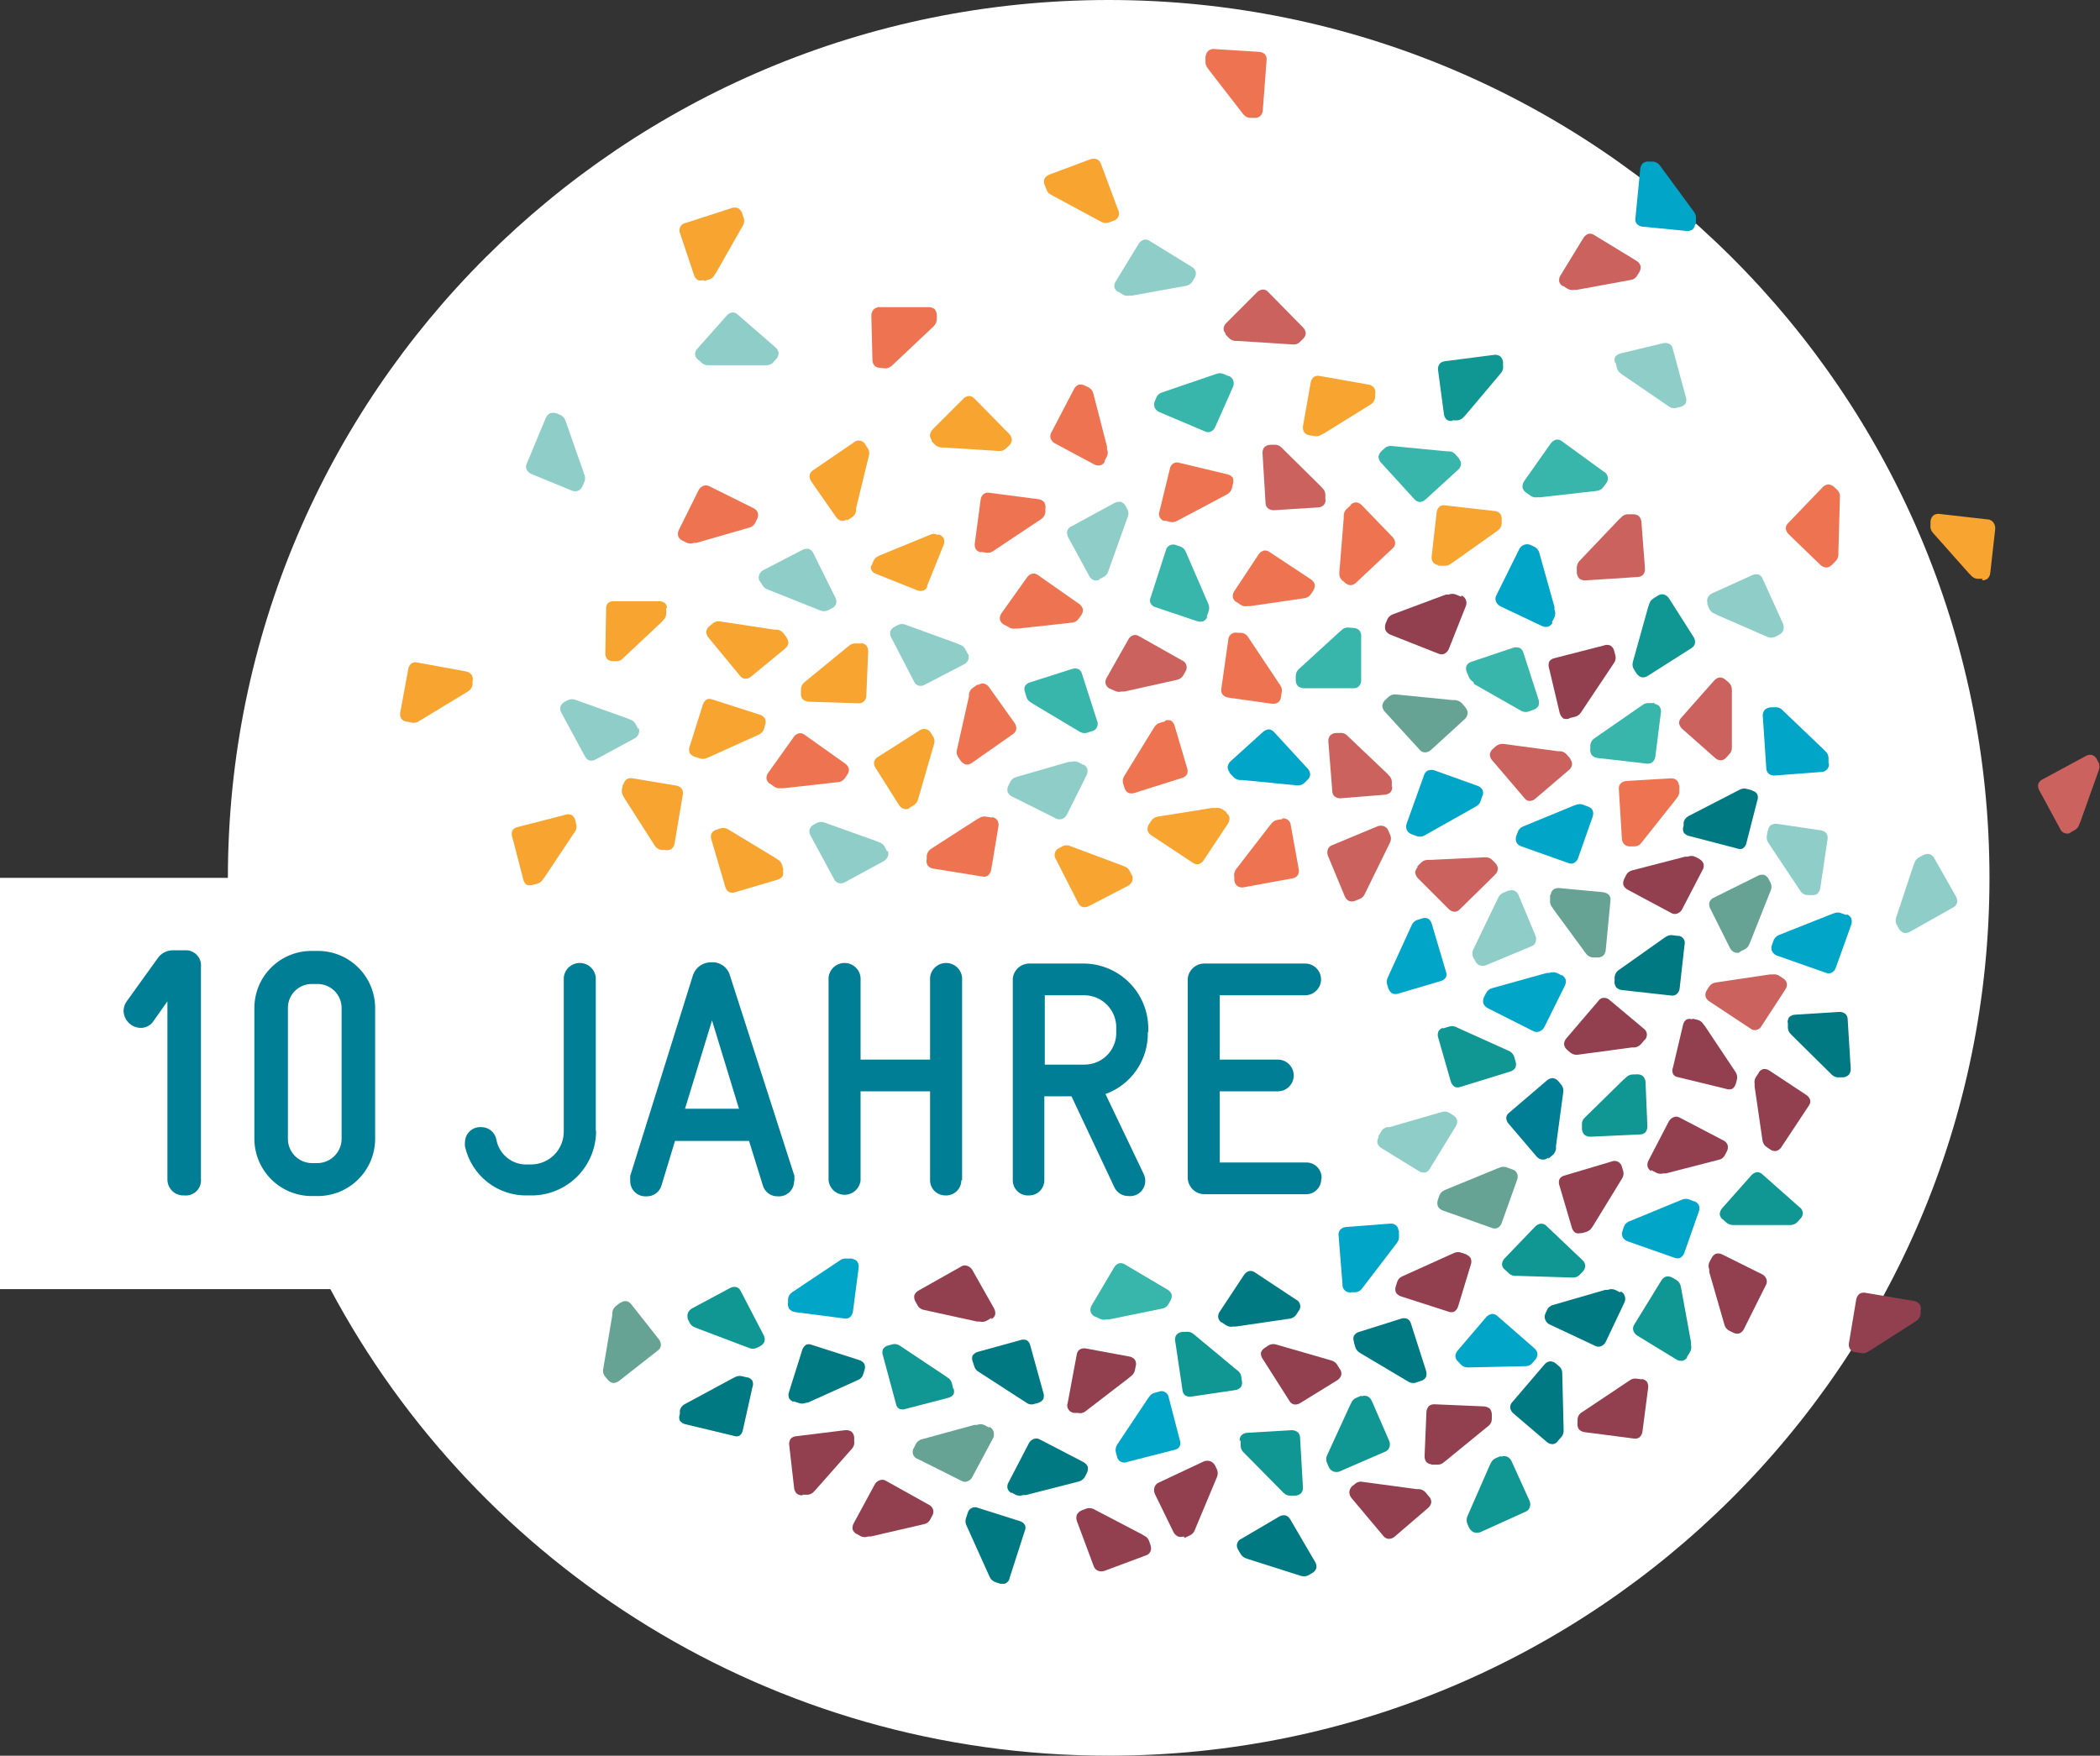 <svg width="171" height="143" viewBox="0 0 171 143" fill="none" xmlns="http://www.w3.org/2000/svg">
<rect x="0" y="0" width="171" height="143" fill="#333333" stroke="none"/>
<path d="M162 71.5C162 110.988 129.889 143 90.279 143C62.81 143 38.949 127.606 26.901 105H0V71.5H18.557C18.557 32.012 50.668 0 90.279 0C129.889 0 162 32.012 162 71.5Z" fill="white"/>
<g clip-path="url(#clip0_673_19284)">
<path d="M139.047 49.157C138.993 49.009 138.993 48.847 139.047 48.699C139.125 48.526 139.267 48.389 139.443 48.316L142.655 46.858C142.822 46.767 143.016 46.745 143.199 46.796C143.271 46.825 143.337 46.868 143.392 46.924C143.447 46.979 143.491 47.045 143.52 47.117L145.201 50.826C145.265 51.001 145.265 51.194 145.201 51.37C145.117 51.537 144.977 51.668 144.805 51.74L144.546 51.864C144.444 51.913 144.332 51.939 144.218 51.939C144.105 51.939 143.993 51.913 143.891 51.864L139.813 50.084L139.616 49.985C139.427 49.912 139.272 49.771 139.183 49.59L139.01 49.181L139.047 49.157Z" fill="#8FCEC8"/>
<path d="M109.133 111.545C109.212 111.679 109.242 111.837 109.22 111.99C109.165 112.171 109.046 112.325 108.886 112.423L105.896 114.265C105.74 114.371 105.551 114.415 105.364 114.389C105.289 114.37 105.219 114.336 105.157 114.29C105.096 114.243 105.044 114.184 105.006 114.117L102.844 110.717C102.723 110.567 102.662 110.378 102.671 110.186C102.728 110.006 102.852 109.856 103.017 109.765L103.252 109.605C103.346 109.54 103.454 109.498 103.568 109.481C103.681 109.464 103.797 109.472 103.906 109.506L108.182 110.742L108.392 110.804C108.588 110.852 108.759 110.971 108.874 111.137L109.108 111.521L109.133 111.545Z" fill="#924050"/>
<path d="M145.559 83.287C145.559 83.128 145.606 82.973 145.695 82.842C145.834 82.716 146.014 82.646 146.201 82.644L149.735 82.422C149.827 82.411 149.92 82.419 150.009 82.444C150.098 82.47 150.182 82.512 150.254 82.57C150.313 82.621 150.36 82.684 150.394 82.754C150.428 82.824 150.448 82.9 150.452 82.978L150.699 87.008C150.718 87.197 150.665 87.387 150.551 87.539C150.417 87.667 150.241 87.741 150.056 87.749H149.772C149.659 87.762 149.545 87.749 149.437 87.71C149.33 87.672 149.233 87.609 149.154 87.527L145.991 84.4L145.831 84.239C145.686 84.103 145.598 83.918 145.584 83.72V83.275L145.559 83.287Z" fill="#007982"/>
<path d="M134.722 57.328C134.88 57.345 135.025 57.42 135.13 57.538C135.183 57.615 135.22 57.701 135.239 57.793C135.258 57.884 135.259 57.978 135.241 58.069L134.797 61.58C134.783 61.769 134.699 61.945 134.562 62.075C134.435 62.171 134.276 62.215 134.117 62.198L130.114 61.741C129.926 61.725 129.75 61.642 129.619 61.506C129.513 61.35 129.469 61.161 129.496 60.974V60.69C129.507 60.574 129.545 60.462 129.607 60.363C129.669 60.264 129.754 60.181 129.854 60.121L133.561 57.55L133.746 57.427C133.824 57.365 133.913 57.318 134.008 57.291C134.104 57.263 134.204 57.255 134.302 57.266H134.747L134.722 57.328Z" fill="#38B6AB"/>
<path d="M122.861 72.545C123.008 72.489 123.17 72.489 123.318 72.545C123.403 72.584 123.478 72.641 123.54 72.711C123.602 72.781 123.648 72.864 123.676 72.953L125.035 76.216C125.102 76.392 125.102 76.585 125.035 76.76C125.007 76.832 124.964 76.897 124.909 76.95C124.853 77.004 124.787 77.044 124.714 77.069L121.007 78.615C120.829 78.685 120.63 78.685 120.451 78.615C120.284 78.529 120.156 78.383 120.093 78.207L119.969 77.996C119.917 77.893 119.89 77.779 119.89 77.663C119.89 77.547 119.917 77.432 119.969 77.329L121.897 73.324L121.996 73.126C122.073 72.942 122.22 72.796 122.403 72.718L122.823 72.545H122.861Z" fill="#8FCEC8"/>
<path d="M110.233 51.147C110.392 51.156 110.544 51.217 110.665 51.32C110.728 51.388 110.776 51.468 110.806 51.555C110.836 51.642 110.847 51.735 110.838 51.827V55.362C110.845 55.456 110.834 55.55 110.804 55.639C110.774 55.728 110.727 55.811 110.665 55.882C110.611 55.938 110.545 55.982 110.473 56.012C110.401 56.042 110.323 56.056 110.245 56.054H106.217C106.025 56.062 105.836 56.001 105.686 55.882C105.624 55.811 105.576 55.728 105.547 55.639C105.517 55.55 105.505 55.456 105.513 55.362V55.09C105.507 54.976 105.528 54.862 105.573 54.758C105.618 54.653 105.686 54.559 105.772 54.485L109.059 51.481L109.232 51.332C109.301 51.261 109.383 51.205 109.475 51.166C109.566 51.128 109.664 51.109 109.763 51.11L110.233 51.147Z" fill="#38B6AB"/>
<path d="M118.252 34.286C118.097 34.303 117.94 34.269 117.807 34.187C117.67 34.057 117.586 33.881 117.572 33.693L117.103 30.182C117.069 29.997 117.109 29.806 117.214 29.65C117.313 29.53 117.454 29.45 117.609 29.428L121.613 28.909C121.796 28.871 121.987 28.907 122.144 29.008C122.216 29.069 122.276 29.145 122.318 29.23C122.36 29.315 122.385 29.407 122.391 29.502V29.774C122.41 29.886 122.403 30.001 122.371 30.11C122.339 30.22 122.282 30.32 122.206 30.404L119.351 33.791L119.203 33.952C119.077 34.108 118.895 34.209 118.697 34.236H118.252V34.286Z" fill="#109693"/>
<path d="M89.969 37.599C89.893 37.736 89.77 37.841 89.623 37.895C89.443 37.94 89.252 37.914 89.091 37.821L85.953 36.14C85.783 36.063 85.647 35.927 85.57 35.757C85.51 35.61 85.51 35.446 85.57 35.299L87.436 31.727C87.513 31.55 87.654 31.409 87.831 31.331C88.013 31.296 88.201 31.327 88.362 31.418L88.622 31.541C88.724 31.593 88.813 31.666 88.883 31.756C88.954 31.845 89.004 31.949 89.03 32.06L90.142 36.375V36.585C90.182 36.676 90.203 36.775 90.203 36.875C90.203 36.975 90.182 37.074 90.142 37.166L89.932 37.561L89.969 37.599Z" fill="#EE7350"/>
<path d="M156.654 69.628C156.795 69.555 156.957 69.534 157.112 69.566C157.289 69.628 157.435 69.757 157.519 69.924L159.262 73.002C159.361 73.16 159.397 73.351 159.36 73.534C159.316 73.686 159.214 73.815 159.076 73.892L155.567 75.87C155.408 75.978 155.212 76.018 155.023 75.981C154.846 75.919 154.7 75.791 154.616 75.623L154.48 75.376C154.417 75.28 154.377 75.171 154.364 75.057C154.352 74.943 154.366 74.828 154.406 74.721L155.802 70.505L155.888 70.295C155.915 70.199 155.96 70.109 156.022 70.031C156.083 69.952 156.16 69.886 156.247 69.838L156.63 69.628H156.654Z" fill="#8FCEC8"/>
<path d="M143.977 67.6C143.996 67.444 144.076 67.302 144.2 67.205C144.361 67.103 144.556 67.067 144.743 67.106L148.24 67.625C148.426 67.645 148.597 67.733 148.722 67.872C148.809 68.003 148.844 68.162 148.821 68.317L148.228 72.31C148.202 72.498 148.115 72.672 147.981 72.805C147.816 72.9 147.624 72.935 147.437 72.903H147.165C147.049 72.896 146.937 72.861 146.838 72.8C146.739 72.74 146.656 72.657 146.597 72.557L144.125 68.849L144.002 68.663C143.888 68.497 143.839 68.295 143.866 68.095L143.94 67.662L143.977 67.6Z" fill="#8FCEC8"/>
<path d="M126.839 117.405C126.74 117.526 126.599 117.606 126.444 117.627C126.256 117.627 126.076 117.556 125.937 117.43L123.244 115.13C123.098 115.013 123.001 114.845 122.972 114.661C122.966 114.582 122.976 114.503 123.002 114.429C123.027 114.355 123.067 114.286 123.12 114.228L125.74 111.162C125.795 111.086 125.866 111.022 125.946 110.973C126.027 110.925 126.116 110.892 126.209 110.878C126.397 110.877 126.578 110.948 126.716 111.076L126.926 111.261C127.018 111.329 127.092 111.419 127.141 111.523C127.191 111.626 127.214 111.74 127.21 111.854L127.321 116.305V116.49C127.33 116.591 127.318 116.692 127.286 116.787C127.254 116.883 127.203 116.971 127.136 117.046L126.839 117.38V117.405Z" fill="#007982"/>
<path d="M65.343 121.793C65.185 121.803 65.028 121.76 64.898 121.67C64.76 121.545 64.676 121.372 64.663 121.187L64.268 117.726C64.234 117.541 64.274 117.35 64.379 117.195C64.485 117.077 64.63 117.002 64.787 116.985L68.79 116.49C68.979 116.462 69.171 116.502 69.334 116.601C69.402 116.665 69.457 116.741 69.496 116.826C69.534 116.911 69.555 117.003 69.556 117.096V117.38C69.574 117.493 69.566 117.609 69.532 117.719C69.497 117.828 69.438 117.928 69.359 118.011L66.443 121.311L66.294 121.472C66.167 121.625 65.986 121.722 65.788 121.744H65.343V121.793Z" fill="#924050"/>
<path d="M56.014 107.404C55.961 107.256 55.961 107.095 56.014 106.947C56.084 106.774 56.216 106.633 56.385 106.551L59.424 104.919C59.588 104.823 59.782 104.792 59.968 104.833C60.04 104.858 60.107 104.897 60.164 104.948C60.222 104.999 60.268 105.061 60.302 105.13L62.167 108.714C62.264 108.878 62.295 109.073 62.254 109.258C62.181 109.43 62.05 109.57 61.883 109.654L61.636 109.778C61.532 109.828 61.418 109.854 61.302 109.854C61.187 109.854 61.073 109.828 60.969 109.778L56.817 108.208L56.607 108.121C56.417 108.058 56.258 107.926 56.162 107.75L55.965 107.355L56.014 107.404Z" fill="#109693"/>
<path d="M79.194 110.865C79.142 110.717 79.142 110.556 79.194 110.408C79.306 110.255 79.468 110.146 79.651 110.099L83.062 109.16C83.236 109.089 83.431 109.089 83.605 109.16C83.739 109.244 83.836 109.377 83.877 109.53L84.952 113.412C85.016 113.592 85.016 113.788 84.952 113.968C84.84 114.121 84.678 114.23 84.495 114.277L84.223 114.351C84.116 114.389 84.001 114.399 83.889 114.382C83.777 114.365 83.671 114.32 83.581 114.252L79.874 111.854L79.688 111.731C79.601 111.683 79.524 111.617 79.463 111.539C79.401 111.46 79.356 111.37 79.33 111.273L79.194 110.865Z" fill="#007982"/>
<path d="M104.388 66.661C104.472 66.645 104.559 66.647 104.643 66.667C104.726 66.687 104.804 66.725 104.872 66.778C104.94 66.83 104.995 66.897 105.036 66.972C105.076 67.048 105.099 67.132 105.105 67.217L105.747 70.753C105.792 70.933 105.766 71.123 105.673 71.284C105.582 71.412 105.445 71.501 105.29 71.531L101.324 72.261C101.14 72.306 100.945 72.28 100.78 72.186C100.706 72.13 100.644 72.059 100.597 71.979C100.551 71.898 100.52 71.809 100.508 71.717V71.433C100.484 71.321 100.484 71.206 100.51 71.094C100.536 70.983 100.586 70.879 100.657 70.79L103.375 67.267L103.511 67.106C103.566 67.023 103.637 66.952 103.72 66.897C103.802 66.842 103.895 66.804 103.993 66.784L104.438 66.71L104.388 66.661Z" fill="#EE7350"/>
<path d="M142.717 64.411C142.794 64.43 142.866 64.463 142.93 64.51C142.993 64.556 143.047 64.615 143.088 64.683C143.124 64.769 143.142 64.862 143.142 64.955C143.142 65.048 143.124 65.141 143.088 65.227L142.21 68.651C142.173 68.836 142.067 68.999 141.914 69.109C141.767 69.168 141.603 69.168 141.457 69.109L137.564 68.095C137.375 68.061 137.207 67.954 137.095 67.798C137.023 67.624 137.023 67.428 137.095 67.254V66.982C137.121 66.871 137.171 66.767 137.241 66.677C137.311 66.588 137.401 66.514 137.503 66.463L141.457 64.424L141.654 64.325C141.739 64.274 141.833 64.242 141.931 64.229C142.029 64.216 142.128 64.224 142.223 64.25L142.655 64.362L142.717 64.411Z" fill="#007982"/>
<path d="M78.811 123.19C78.836 123.107 78.879 123.03 78.937 122.964C78.995 122.899 79.066 122.847 79.146 122.812C79.226 122.777 79.312 122.759 79.4 122.76C79.487 122.762 79.573 122.782 79.651 122.819L83.012 123.882C83.104 123.904 83.191 123.943 83.267 123.998C83.344 124.053 83.408 124.123 83.457 124.204C83.488 124.274 83.504 124.35 83.504 124.426C83.504 124.503 83.488 124.579 83.457 124.649L82.221 128.493C82.209 128.589 82.175 128.68 82.121 128.76C82.066 128.839 81.994 128.904 81.909 128.95C81.825 128.996 81.731 129.021 81.634 129.024C81.538 129.026 81.443 129.005 81.356 128.963L81.097 128.876C80.986 128.846 80.883 128.792 80.795 128.717C80.707 128.642 80.638 128.549 80.59 128.444L78.762 124.389L78.675 124.191C78.637 124.099 78.617 124.001 78.617 123.901C78.617 123.801 78.637 123.703 78.675 123.61L78.811 123.19V123.19Z" fill="#007982"/>
<path d="M123.169 95.253C123.247 95.278 123.319 95.318 123.38 95.371C123.442 95.424 123.492 95.489 123.528 95.562C123.565 95.65 123.584 95.745 123.584 95.84C123.584 95.936 123.565 96.03 123.528 96.118L122.292 99.58C122.267 99.671 122.223 99.757 122.164 99.832C122.104 99.906 122.03 99.967 121.946 100.012C121.872 100.044 121.792 100.06 121.711 100.06C121.631 100.06 121.551 100.044 121.477 100.012L117.547 98.615C117.356 98.564 117.192 98.44 117.09 98.269C117.021 98.086 117.021 97.884 117.09 97.701L117.189 97.429C117.223 97.314 117.283 97.208 117.365 97.12C117.446 97.032 117.547 96.965 117.659 96.922L121.909 95.179L122.132 95.093C122.225 95.053 122.326 95.033 122.428 95.033C122.53 95.033 122.631 95.053 122.725 95.093L123.157 95.253H123.169Z" fill="#66A395"/>
<path d="M131.979 105.192C132.051 105.224 132.115 105.27 132.168 105.327C132.221 105.384 132.262 105.452 132.288 105.525C132.358 105.696 132.358 105.887 132.288 106.057L130.769 109.259C130.692 109.429 130.556 109.565 130.386 109.642C130.315 109.672 130.24 109.687 130.163 109.687C130.087 109.687 130.011 109.672 129.941 109.642L126.234 107.899C126.146 107.865 126.065 107.813 125.997 107.748C125.929 107.682 125.875 107.603 125.839 107.516C125.801 107.432 125.781 107.342 125.781 107.25C125.781 107.158 125.801 107.068 125.839 106.984L125.962 106.725C126.003 106.618 126.07 106.522 126.156 106.447C126.242 106.372 126.345 106.318 126.456 106.292L130.719 105.056H130.929C131.115 104.979 131.324 104.979 131.51 105.056L131.918 105.254L131.979 105.192Z" fill="#007982"/>
<path d="M110.887 113.721C111.036 113.672 111.196 113.672 111.345 113.721C111.514 113.806 111.647 113.952 111.715 114.129L113.124 117.368C113.16 117.454 113.178 117.546 113.178 117.64C113.178 117.733 113.16 117.826 113.124 117.912C113.095 117.984 113.051 118.05 112.996 118.105C112.941 118.16 112.875 118.204 112.803 118.233L109.096 119.84C108.922 119.912 108.726 119.912 108.552 119.84C108.382 119.761 108.25 119.619 108.181 119.445L108.07 119.185C108.018 119.081 107.991 118.967 107.991 118.851C107.991 118.735 108.018 118.621 108.07 118.517L109.924 114.475L110.023 114.277C110.059 114.184 110.114 114.098 110.184 114.026C110.254 113.954 110.338 113.896 110.43 113.857L110.838 113.684L110.887 113.721Z" fill="#109693"/>
<path d="M110.245 109.259C110.187 109.112 110.187 108.948 110.245 108.801C110.291 108.721 110.354 108.651 110.428 108.596C110.502 108.541 110.587 108.501 110.677 108.48L114.051 107.417C114.225 107.347 114.42 107.347 114.594 107.417C114.662 107.453 114.722 107.502 114.771 107.561C114.82 107.621 114.856 107.689 114.879 107.763L116.114 111.62C116.176 111.796 116.176 111.988 116.114 112.164C116.065 112.244 116.001 112.314 115.924 112.37C115.848 112.425 115.761 112.464 115.669 112.485L115.398 112.572C115.296 112.622 115.184 112.648 115.07 112.648C114.957 112.648 114.845 112.622 114.743 112.572L110.937 110.309L110.752 110.198C110.573 110.103 110.437 109.944 110.369 109.753L110.245 109.321V109.259Z" fill="#007982"/>
<path d="M137.391 110.544C137.351 110.614 137.298 110.675 137.235 110.724C137.171 110.772 137.098 110.808 137.021 110.829C136.826 110.862 136.627 110.817 136.465 110.705L133.351 108.801C133.265 108.754 133.189 108.691 133.127 108.615C133.066 108.538 133.02 108.45 132.993 108.356C132.973 108.279 132.969 108.199 132.982 108.12C132.995 108.041 133.024 107.966 133.067 107.899L135.254 104.339C135.345 104.164 135.5 104.031 135.686 103.968C135.876 103.941 136.07 103.985 136.23 104.092L136.489 104.24C136.591 104.301 136.677 104.384 136.743 104.482C136.81 104.58 136.854 104.692 136.872 104.808L137.7 109.333V109.555C137.747 109.758 137.711 109.972 137.601 110.149L137.354 110.544H137.391Z" fill="#109693"/>
<path d="M122.255 118.641C122.403 118.586 122.565 118.586 122.712 118.641C122.886 118.719 123.023 118.86 123.095 119.036L124.553 122.25C124.625 122.425 124.625 122.62 124.553 122.794C124.529 122.867 124.489 122.934 124.435 122.99C124.382 123.045 124.317 123.088 124.244 123.116L120.538 124.797C120.362 124.861 120.169 124.861 119.994 124.797C119.826 124.711 119.691 124.572 119.611 124.401L119.5 124.142C119.45 124.037 119.425 123.923 119.425 123.808C119.425 123.692 119.45 123.578 119.5 123.474L121.279 119.407L121.378 119.209C121.45 119.021 121.592 118.866 121.773 118.777L122.181 118.604L122.255 118.641Z" fill="#109693"/>
<path d="M93.688 125.897C93.721 125.977 93.735 126.063 93.731 126.149C93.727 126.236 93.704 126.32 93.664 126.396C93.624 126.473 93.568 126.54 93.5 126.592C93.431 126.645 93.352 126.682 93.268 126.701L89.956 127.937C89.781 128.004 89.588 128.004 89.413 127.937C89.265 127.876 89.145 127.761 89.079 127.615L87.695 123.907C87.628 123.728 87.628 123.53 87.695 123.351C87.791 123.191 87.94 123.068 88.115 123.004L88.375 122.906C88.48 122.858 88.593 122.833 88.709 122.833C88.824 122.833 88.937 122.858 89.042 122.906L92.984 124.97L93.169 125.081C93.26 125.121 93.342 125.178 93.41 125.251C93.478 125.323 93.531 125.408 93.564 125.502L93.713 125.922L93.688 125.897Z" fill="#924050"/>
<path d="M82.345 121.608C82.213 121.526 82.109 121.405 82.048 121.261C82.025 121.17 82.02 121.074 82.035 120.981C82.05 120.887 82.084 120.797 82.135 120.718L83.766 117.578C83.844 117.407 83.986 117.274 84.161 117.207C84.232 117.178 84.307 117.163 84.384 117.163C84.46 117.163 84.536 117.178 84.606 117.207L88.177 119.061C88.352 119.141 88.492 119.282 88.572 119.457C88.613 119.642 88.582 119.837 88.486 120.001L88.362 120.248C88.312 120.352 88.239 120.443 88.149 120.515C88.06 120.588 87.955 120.64 87.843 120.668L83.543 121.768H83.321C83.134 121.838 82.927 121.838 82.74 121.768L82.345 121.558V121.608Z" fill="#007982"/>
<path d="M80.578 116.218C80.718 116.289 80.827 116.408 80.887 116.552C80.951 116.728 80.951 116.92 80.887 117.096L79.194 120.261C79.158 120.348 79.104 120.427 79.036 120.493C78.968 120.559 78.887 120.61 78.799 120.644C78.729 120.677 78.653 120.694 78.576 120.694C78.499 120.694 78.424 120.677 78.354 120.644L74.746 118.839C74.654 118.811 74.571 118.762 74.502 118.696C74.433 118.63 74.38 118.548 74.349 118.458C74.317 118.367 74.308 118.27 74.321 118.176C74.334 118.081 74.37 117.99 74.425 117.912L74.548 117.665C74.594 117.559 74.663 117.464 74.751 117.389C74.839 117.314 74.943 117.26 75.055 117.232L79.343 116.058H79.553C79.739 115.981 79.947 115.981 80.133 116.058L80.529 116.268L80.578 116.218Z" fill="#66A395"/>
<path d="M101.139 112.535C101.156 112.69 101.121 112.846 101.04 112.98C100.912 113.122 100.736 113.21 100.545 113.227L97.049 113.746C96.867 113.787 96.677 113.756 96.517 113.66C96.455 113.612 96.403 113.553 96.365 113.485C96.327 113.417 96.303 113.342 96.295 113.264L95.702 109.271C95.678 109.179 95.673 109.084 95.688 108.99C95.703 108.896 95.737 108.807 95.788 108.727C95.913 108.588 96.085 108.5 96.27 108.48H96.555C96.666 108.46 96.78 108.465 96.889 108.495C96.998 108.525 97.099 108.579 97.185 108.653L100.607 111.496L100.78 111.632C100.861 111.693 100.929 111.769 100.98 111.856C101.031 111.943 101.064 112.039 101.077 112.139L101.139 112.584V112.535Z" fill="#109693"/>
<path d="M99.458 107.713C99.329 107.621 99.237 107.485 99.199 107.33C99.186 107.239 99.191 107.146 99.214 107.057C99.238 106.968 99.278 106.884 99.335 106.811L101.287 103.857C101.385 103.696 101.539 103.577 101.719 103.523C101.875 103.499 102.033 103.534 102.164 103.622L105.525 105.847C105.613 105.886 105.69 105.946 105.75 106.021C105.81 106.096 105.852 106.184 105.871 106.278C105.89 106.372 105.887 106.47 105.861 106.563C105.835 106.655 105.788 106.74 105.723 106.811L105.574 107.046C105.514 107.143 105.433 107.226 105.337 107.288C105.241 107.35 105.132 107.39 105.018 107.404L100.62 108.047H100.397C100.3 108.068 100.199 108.068 100.102 108.049C100.004 108.03 99.911 107.992 99.829 107.936L99.458 107.689V107.713Z" fill="#007982"/>
<path d="M140.246 99.308C140.134 99.198 140.06 99.055 140.036 98.9C140.044 98.711 140.118 98.532 140.246 98.393L142.593 95.747C142.711 95.602 142.878 95.505 143.063 95.475C143.142 95.471 143.221 95.483 143.296 95.511C143.37 95.539 143.438 95.581 143.495 95.636L146.51 98.306C146.591 98.356 146.66 98.425 146.709 98.507C146.759 98.588 146.788 98.68 146.796 98.776C146.803 98.871 146.788 98.966 146.751 99.055C146.714 99.143 146.657 99.221 146.584 99.283L146.399 99.493C146.325 99.582 146.232 99.653 146.128 99.702C146.023 99.751 145.909 99.777 145.794 99.777H141.345H141.135C140.932 99.784 140.733 99.714 140.579 99.579L140.246 99.283V99.308Z" fill="#109693"/>
<path d="M135.019 48.502C135.155 48.417 135.318 48.386 135.476 48.415C135.663 48.47 135.822 48.593 135.921 48.761L137.886 51.852C138 52.008 138.049 52.203 138.022 52.395C137.985 52.554 137.887 52.692 137.75 52.779L134.228 55.016C134.15 55.077 134.061 55.122 133.965 55.148C133.87 55.173 133.77 55.179 133.672 55.164C133.484 55.105 133.326 54.977 133.227 54.806L133.079 54.571C133.011 54.474 132.965 54.362 132.946 54.244C132.926 54.126 132.934 54.006 132.968 53.891L134.204 49.453L134.278 49.243C134.323 49.039 134.448 48.861 134.624 48.749L135.019 48.502V48.502Z" fill="#109693"/>
<path d="M141.691 77.564C141.545 77.623 141.381 77.623 141.234 77.564C141.061 77.491 140.924 77.353 140.851 77.18L139.27 74.016C139.177 73.855 139.15 73.664 139.195 73.484C139.252 73.335 139.362 73.211 139.504 73.138L143.112 71.346C143.276 71.249 143.47 71.219 143.656 71.259C143.829 71.332 143.966 71.469 144.039 71.642L144.175 71.902C144.225 72.004 144.251 72.116 144.251 72.23C144.251 72.343 144.225 72.455 144.175 72.557L142.532 76.698L142.445 76.896C142.377 77.084 142.24 77.238 142.062 77.329L141.654 77.526L141.691 77.564Z" fill="#66A395"/>
<path d="M126.271 72.866C126.288 72.709 126.363 72.564 126.481 72.459C126.632 72.353 126.817 72.309 127 72.335L130.521 72.669C130.707 72.683 130.882 72.762 131.016 72.891C131.066 72.953 131.102 73.024 131.123 73.101C131.145 73.177 131.15 73.257 131.139 73.336L130.756 77.341C130.754 77.436 130.734 77.53 130.696 77.617C130.658 77.704 130.603 77.783 130.534 77.848C130.38 77.959 130.19 78.007 130.002 77.984H129.731C129.617 77.981 129.505 77.951 129.404 77.897C129.303 77.844 129.216 77.768 129.15 77.675L126.518 74.09L126.394 73.905C126.328 73.829 126.279 73.741 126.249 73.645C126.219 73.549 126.21 73.448 126.221 73.349V72.903L126.271 72.866Z" fill="#66A395"/>
<path d="M133.351 87.502C133.508 87.503 133.659 87.555 133.783 87.651C133.914 87.788 133.988 87.969 133.994 88.158L134.142 91.693C134.157 91.878 134.104 92.063 133.994 92.212C133.94 92.27 133.875 92.316 133.803 92.348C133.73 92.38 133.652 92.397 133.573 92.398L129.545 92.583C129.354 92.599 129.164 92.542 129.014 92.422C128.884 92.286 128.813 92.104 128.816 91.915V91.644C128.803 91.529 128.817 91.413 128.858 91.306C128.899 91.198 128.965 91.102 129.051 91.025L132.227 87.91L132.4 87.762C132.535 87.617 132.721 87.529 132.919 87.515L133.351 87.502Z" fill="#109693"/>
<path d="M126.061 94.301C125.935 94.402 125.777 94.455 125.616 94.45C125.443 94.438 125.28 94.364 125.159 94.24L122.861 91.545C122.728 91.409 122.653 91.228 122.651 91.038C122.659 90.96 122.682 90.885 122.721 90.817C122.759 90.749 122.811 90.689 122.873 90.642L125.937 88.022C126.073 87.889 126.254 87.814 126.444 87.811C126.63 87.838 126.798 87.936 126.913 88.084L127.099 88.306C127.176 88.39 127.234 88.49 127.268 88.599C127.302 88.708 127.312 88.823 127.297 88.936L126.703 93.337V93.56C126.68 93.76 126.583 93.945 126.432 94.079L126.098 94.363L126.061 94.301Z" fill="#007E95"/>
<path d="M131.51 29.539C131.456 29.391 131.456 29.229 131.51 29.081C131.619 28.928 131.783 28.822 131.967 28.785L135.414 27.957C135.593 27.909 135.783 27.931 135.946 28.018C136.015 28.056 136.074 28.109 136.119 28.173C136.164 28.238 136.194 28.312 136.205 28.389L137.268 32.308C137.333 32.483 137.333 32.676 137.268 32.852C137.159 33.005 136.995 33.111 136.811 33.148L136.539 33.21C136.429 33.246 136.312 33.255 136.198 33.235C136.084 33.216 135.976 33.169 135.884 33.099L132.177 30.565L132.004 30.441C131.836 30.332 131.713 30.165 131.658 29.972L131.559 29.539H131.51Z" fill="#8FCEC8"/>
<path d="M83.457 56.351C83.398 56.204 83.398 56.041 83.457 55.894C83.553 55.734 83.708 55.618 83.889 55.572L87.263 54.497C87.437 54.427 87.632 54.427 87.806 54.497C87.876 54.531 87.937 54.58 87.986 54.639C88.035 54.699 88.07 54.769 88.091 54.843L89.326 58.688C89.368 58.773 89.389 58.867 89.388 58.963C89.387 59.058 89.364 59.152 89.321 59.237C89.278 59.322 89.216 59.395 89.14 59.453C89.063 59.51 88.975 59.548 88.881 59.565L88.609 59.652C88.507 59.696 88.397 59.717 88.285 59.713C88.174 59.708 88.065 59.679 87.967 59.627L84.136 57.34L83.951 57.217C83.862 57.172 83.783 57.11 83.719 57.033C83.655 56.956 83.608 56.867 83.581 56.772L83.457 56.351V56.351Z" fill="#38B6AB"/>
<path d="M89.586 47.191C89.432 47.28 89.251 47.306 89.079 47.265C88.906 47.195 88.765 47.063 88.684 46.894L86.991 43.779C86.894 43.62 86.863 43.429 86.904 43.248C86.926 43.174 86.963 43.106 87.012 43.046C87.061 42.987 87.121 42.938 87.189 42.902L90.735 40.973C90.9 40.88 91.091 40.845 91.278 40.874C91.452 40.945 91.593 41.077 91.674 41.245L91.81 41.492C91.863 41.593 91.89 41.706 91.89 41.82C91.89 41.934 91.863 42.047 91.81 42.148L90.315 46.338L90.24 46.548C90.211 46.643 90.163 46.731 90.1 46.808C90.036 46.884 89.958 46.947 89.87 46.993L89.474 47.203L89.586 47.191Z" fill="#8FCEC8"/>
<path d="M33.069 58.774C32.912 58.742 32.771 58.654 32.673 58.527C32.581 58.366 32.554 58.175 32.599 57.995L33.242 54.509C33.268 54.326 33.36 54.159 33.501 54.04C33.566 53.996 33.639 53.966 33.715 53.951C33.791 53.936 33.87 53.937 33.946 53.953L37.912 54.682C38.007 54.693 38.098 54.722 38.181 54.769C38.264 54.816 38.337 54.879 38.394 54.954C38.445 55.032 38.479 55.12 38.493 55.211C38.508 55.303 38.504 55.396 38.481 55.486V55.77C38.462 55.882 38.419 55.989 38.355 56.083C38.291 56.176 38.207 56.255 38.11 56.314L34.304 58.626L34.119 58.737C34.037 58.794 33.945 58.835 33.847 58.856C33.75 58.877 33.649 58.879 33.551 58.861L33.118 58.774H33.069Z" fill="#F7A430"/>
<path d="M47.414 39.626C47.353 39.769 47.244 39.887 47.105 39.96C47.019 39.996 46.927 40.014 46.834 40.014C46.74 40.014 46.648 39.996 46.562 39.96L43.287 38.612C43.11 38.543 42.965 38.411 42.88 38.241C42.849 38.171 42.833 38.095 42.833 38.019C42.833 37.942 42.849 37.867 42.88 37.796L44.424 34.088C44.484 33.906 44.613 33.755 44.782 33.668C44.959 33.608 45.15 33.608 45.326 33.668L45.586 33.779C45.692 33.818 45.789 33.88 45.868 33.961C45.947 34.043 46.007 34.141 46.043 34.249L47.513 38.452L47.587 38.662C47.662 38.848 47.662 39.056 47.587 39.243L47.402 39.651L47.414 39.626Z" fill="#8FCEC8"/>
<path d="M56.817 29.28C56.75 29.224 56.696 29.154 56.659 29.075C56.621 28.996 56.602 28.91 56.602 28.822C56.602 28.735 56.621 28.648 56.659 28.569C56.696 28.49 56.75 28.421 56.817 28.365L59.165 25.72C59.221 25.645 59.291 25.582 59.372 25.535C59.453 25.489 59.542 25.459 59.635 25.448C59.712 25.444 59.789 25.456 59.861 25.483C59.934 25.511 60 25.554 60.055 25.608L63.131 28.278C63.277 28.396 63.374 28.563 63.403 28.748C63.403 28.938 63.328 29.12 63.193 29.255L63.008 29.465C62.937 29.555 62.847 29.627 62.744 29.677C62.642 29.726 62.529 29.751 62.415 29.749H57.966H57.695C57.596 29.757 57.497 29.744 57.404 29.712C57.31 29.681 57.224 29.63 57.151 29.564L56.817 29.267V29.28Z" fill="#8FCEC8"/>
<path d="M61.821 47.266C61.767 47.118 61.767 46.956 61.821 46.808C61.892 46.631 62.03 46.489 62.204 46.413L65.331 44.793C65.496 44.7 65.69 44.673 65.874 44.719C65.947 44.744 66.013 44.783 66.071 44.834C66.128 44.885 66.174 44.947 66.208 45.016L67.999 48.625C68.096 48.794 68.126 48.992 68.086 49.182C68.009 49.352 67.873 49.488 67.703 49.565L67.456 49.688C67.362 49.739 67.258 49.77 67.152 49.779C67.046 49.787 66.939 49.773 66.838 49.738L62.711 48.094L62.501 48.007C62.406 47.978 62.318 47.928 62.244 47.862C62.169 47.796 62.109 47.715 62.069 47.624L61.821 47.266Z" fill="#8FCEC8"/>
<path d="M78.848 53.273C78.895 53.422 78.895 53.581 78.848 53.73C78.815 53.819 78.764 53.9 78.698 53.968C78.632 54.036 78.553 54.09 78.465 54.126L75.327 55.758C75.249 55.808 75.162 55.842 75.07 55.857C74.979 55.872 74.885 55.867 74.796 55.844C74.721 55.821 74.651 55.783 74.591 55.732C74.532 55.681 74.484 55.618 74.45 55.547L72.596 51.975C72.491 51.81 72.456 51.61 72.497 51.419C72.57 51.246 72.707 51.108 72.88 51.035L73.127 50.9C73.229 50.849 73.341 50.823 73.455 50.823C73.568 50.823 73.68 50.849 73.782 50.9L77.959 52.42L78.156 52.507C78.252 52.534 78.341 52.581 78.418 52.645C78.495 52.709 78.557 52.788 78.601 52.877L78.811 53.273H78.848Z" fill="#8FCEC8"/>
<path d="M89.079 107.194C88.949 107.11 88.853 106.983 88.807 106.836C88.786 106.745 88.783 106.651 88.8 106.559C88.817 106.468 88.853 106.381 88.906 106.304L90.71 103.251C90.799 103.086 90.943 102.959 91.118 102.892C91.27 102.863 91.428 102.89 91.562 102.966L95.035 105.018C95.204 105.104 95.337 105.249 95.405 105.426C95.438 105.611 95.398 105.802 95.294 105.958L95.158 106.205C95.104 106.307 95.026 106.395 94.932 106.461C94.837 106.528 94.729 106.571 94.615 106.588L90.314 107.466H90.105C89.909 107.519 89.7 107.492 89.524 107.392L89.079 107.194Z" fill="#38B6AB"/>
<path d="M64.614 114.178C64.467 114.125 64.341 114.026 64.256 113.894C64.187 113.719 64.187 113.525 64.256 113.35L65.318 109.976C65.366 109.792 65.48 109.633 65.64 109.531C65.71 109.499 65.785 109.483 65.862 109.483C65.939 109.483 66.014 109.499 66.084 109.531L69.939 110.767C70.123 110.814 70.282 110.929 70.384 111.088C70.454 111.263 70.454 111.457 70.384 111.632L70.298 111.904C70.271 112.015 70.218 112.119 70.143 112.205C70.067 112.291 69.972 112.357 69.865 112.398L65.813 114.228L65.603 114.265C65.511 114.303 65.412 114.323 65.312 114.323C65.213 114.323 65.114 114.303 65.022 114.265L64.602 114.129L64.614 114.178Z" fill="#007982"/>
<path d="M98.309 50.232C98.255 50.383 98.15 50.51 98.013 50.591C97.837 50.653 97.645 50.653 97.469 50.591L94.12 49.466C94.029 49.445 93.942 49.404 93.868 49.346C93.793 49.289 93.732 49.216 93.688 49.132C93.657 49.062 93.64 48.986 93.64 48.91C93.64 48.833 93.657 48.757 93.688 48.687L94.924 44.855C94.941 44.761 94.979 44.673 95.036 44.596C95.093 44.52 95.167 44.458 95.252 44.415C95.337 44.372 95.431 44.349 95.526 44.348C95.621 44.347 95.715 44.368 95.801 44.41L96.073 44.497C96.181 44.531 96.28 44.588 96.364 44.665C96.447 44.742 96.512 44.836 96.555 44.942L98.322 49.021L98.408 49.231C98.48 49.418 98.48 49.625 98.408 49.812L98.26 50.232H98.309Z" fill="#38B6AB"/>
<path d="M119.413 54.682C119.363 54.534 119.363 54.373 119.413 54.225C119.459 54.143 119.521 54.071 119.595 54.014C119.67 53.956 119.755 53.915 119.846 53.891L123.194 52.766C123.37 52.704 123.562 52.704 123.738 52.766C123.809 52.803 123.872 52.854 123.923 52.915C123.974 52.977 124.012 53.048 124.035 53.125L125.27 56.945C125.337 57.124 125.337 57.322 125.27 57.501C125.171 57.658 125.017 57.772 124.838 57.822L124.566 57.921C124.463 57.969 124.352 57.993 124.238 57.993C124.125 57.993 124.014 57.969 123.911 57.921L120.044 55.721L119.969 55.535C119.789 55.443 119.651 55.283 119.586 55.09L119.413 54.682Z" fill="#38B6AB"/>
<path d="M117.103 46.029C116.946 46.002 116.802 45.924 116.695 45.807C116.642 45.73 116.605 45.643 116.586 45.552C116.567 45.461 116.566 45.367 116.584 45.275L116.979 41.764C116.993 41.576 117.076 41.4 117.214 41.27C117.273 41.221 117.343 41.186 117.418 41.167C117.492 41.147 117.57 41.145 117.646 41.159L121.65 41.616C121.745 41.618 121.838 41.638 121.925 41.676C122.012 41.715 122.091 41.77 122.156 41.839C122.26 41.995 122.304 42.184 122.28 42.37V42.654C122.272 42.769 122.237 42.879 122.18 42.978C122.122 43.077 122.042 43.16 121.946 43.223L118.326 45.794L118.14 45.918C118.063 45.98 117.974 46.026 117.879 46.054C117.783 46.081 117.683 46.09 117.584 46.079H117.14L117.103 46.029Z" fill="#F7A430"/>
<path d="M124.232 40.096C124.102 39.999 124.01 39.858 123.973 39.7C123.961 39.506 124.018 39.313 124.133 39.156L126.259 36.14C126.369 35.98 126.53 35.862 126.716 35.806C126.878 35.788 127.042 35.832 127.173 35.93L130.571 38.402C130.66 38.445 130.738 38.509 130.799 38.587C130.859 38.666 130.9 38.758 130.918 38.856C130.936 38.953 130.931 39.054 130.903 39.149C130.875 39.244 130.824 39.331 130.756 39.404L130.583 39.639C130.519 39.737 130.434 39.819 130.333 39.879C130.232 39.939 130.119 39.975 130.003 39.985L125.418 40.504H125.196C125.095 40.522 124.992 40.519 124.892 40.496C124.792 40.472 124.698 40.429 124.615 40.368L124.232 40.096V40.096Z" fill="#38B6AB"/>
<path d="M118.808 37.376C118.912 37.491 118.97 37.641 118.969 37.797C118.961 37.891 118.934 37.982 118.889 38.065C118.845 38.148 118.783 38.221 118.709 38.279L116.102 40.664C115.97 40.797 115.794 40.876 115.608 40.887C115.451 40.876 115.305 40.806 115.2 40.689L112.482 37.71C112.341 37.578 112.257 37.396 112.247 37.203C112.276 37.021 112.368 36.855 112.506 36.733L112.716 36.536C112.796 36.455 112.893 36.394 113 36.358C113.108 36.321 113.222 36.31 113.334 36.326L117.77 36.758H117.98C118.081 36.761 118.18 36.785 118.271 36.827C118.363 36.87 118.444 36.93 118.511 37.005L118.808 37.339V37.376Z" fill="#38B6AB"/>
<path d="M94.417 113.325C94.5 113.304 94.587 113.3 94.672 113.314C94.756 113.329 94.837 113.361 94.908 113.409C94.98 113.457 95.04 113.519 95.085 113.592C95.13 113.665 95.159 113.747 95.171 113.832L96.06 117.256C96.096 117.343 96.115 117.435 96.115 117.528C96.115 117.622 96.096 117.714 96.06 117.8C96.023 117.868 95.972 117.927 95.91 117.974C95.848 118.021 95.777 118.054 95.702 118.072L91.797 119.074C91.711 119.113 91.616 119.132 91.52 119.128C91.425 119.123 91.332 119.097 91.249 119.05C91.165 119.003 91.094 118.937 91.042 118.857C90.989 118.777 90.956 118.686 90.945 118.591L90.871 118.32C90.84 118.21 90.832 118.094 90.85 117.981C90.867 117.868 90.908 117.76 90.97 117.664L93.441 113.956L93.564 113.783C93.616 113.697 93.684 113.622 93.764 113.562C93.845 113.503 93.937 113.46 94.034 113.437L94.466 113.325H94.417Z" fill="#00A5C8"/>
<path d="M100.805 126.194C100.759 126.12 100.73 126.037 100.719 125.951C100.709 125.865 100.718 125.777 100.745 125.695C100.772 125.612 100.817 125.537 100.876 125.474C100.936 125.41 101.008 125.361 101.089 125.329L104.141 123.536C104.298 123.433 104.488 123.394 104.672 123.425C104.82 123.471 104.946 123.568 105.031 123.697L107.069 127.183C107.174 127.339 107.218 127.528 107.193 127.715C107.131 127.895 107.003 128.045 106.835 128.135L106.6 128.271C106.503 128.332 106.395 128.371 106.282 128.386C106.169 128.401 106.054 128.391 105.945 128.357L101.707 127.01L101.497 126.936C101.3 126.881 101.132 126.753 101.027 126.577L100.805 126.194V126.194Z" fill="#007982"/>
<path d="M118.734 110.903C118.614 110.797 118.535 110.653 118.511 110.495C118.508 110.306 118.579 110.124 118.709 109.988L121.007 107.293C121.126 107.149 121.293 107.053 121.477 107.021C121.555 107.015 121.634 107.025 121.708 107.051C121.783 107.076 121.851 107.117 121.909 107.169L124.912 109.79C125.062 109.905 125.164 110.073 125.196 110.26C125.193 110.447 125.123 110.627 124.998 110.767L124.813 110.977C124.745 111.07 124.656 111.146 124.553 111.198C124.449 111.25 124.335 111.276 124.22 111.274L119.772 111.372H119.549C119.451 111.38 119.352 111.367 119.258 111.336C119.165 111.304 119.079 111.253 119.006 111.187L118.734 110.903Z" fill="#00A5C8"/>
<path d="M100.125 62.903C100.027 62.78 99.97 62.628 99.965 62.47C99.99 62.283 100.082 62.112 100.224 61.988L102.831 59.627C102.969 59.495 103.148 59.416 103.338 59.404C103.491 59.424 103.632 59.498 103.733 59.614L106.464 62.581C106.601 62.715 106.681 62.897 106.687 63.088C106.677 63.18 106.65 63.269 106.605 63.35C106.561 63.43 106.5 63.501 106.427 63.558L106.229 63.756C106.147 63.836 106.048 63.897 105.939 63.934C105.829 63.97 105.713 63.981 105.599 63.966L101.176 63.533H100.953C100.756 63.515 100.572 63.428 100.434 63.286L100.125 62.952V62.903Z" fill="#00A5C8"/>
<path d="M148.932 62.198C148.939 62.287 148.927 62.377 148.897 62.461C148.867 62.544 148.82 62.621 148.758 62.685C148.696 62.75 148.621 62.8 148.538 62.833C148.455 62.867 148.366 62.882 148.277 62.878L144.57 63.162C144.379 63.185 144.185 63.136 144.027 63.026C143.911 62.916 143.84 62.766 143.829 62.606L143.545 58.391C143.515 58.195 143.564 57.995 143.681 57.834C143.82 57.698 144.005 57.618 144.2 57.612H144.484C144.603 57.594 144.724 57.605 144.838 57.644C144.952 57.682 145.055 57.748 145.139 57.834L148.463 61.011L148.623 61.172C148.703 61.239 148.769 61.322 148.815 61.416C148.862 61.509 148.889 61.611 148.895 61.716V62.173L148.932 62.198Z" fill="#00A5C8"/>
<path d="M150.378 74.461C150.531 74.523 150.657 74.637 150.736 74.782C150.805 74.961 150.805 75.159 150.736 75.338L149.5 78.787C149.441 78.975 149.313 79.134 149.142 79.232C149.068 79.263 148.988 79.279 148.907 79.279C148.827 79.279 148.747 79.263 148.673 79.232L144.743 77.848C144.554 77.791 144.394 77.662 144.299 77.489C144.262 77.401 144.242 77.307 144.242 77.211C144.242 77.115 144.262 77.021 144.299 76.933L144.397 76.661C144.429 76.547 144.487 76.442 144.566 76.354C144.646 76.266 144.744 76.198 144.855 76.154L149.13 74.461L149.34 74.386C149.435 74.344 149.538 74.322 149.643 74.322C149.747 74.322 149.85 74.344 149.945 74.386L150.378 74.535V74.461Z" fill="#00A5C8"/>
<path d="M136.65 76.216C136.737 76.222 136.821 76.247 136.897 76.29C136.972 76.332 137.037 76.391 137.087 76.463C137.137 76.534 137.17 76.615 137.184 76.701C137.198 76.787 137.193 76.874 137.169 76.958L136.774 80.481C136.761 80.666 136.677 80.839 136.539 80.963C136.477 81.013 136.406 81.05 136.329 81.071C136.253 81.092 136.173 81.097 136.094 81.087L132.091 80.641C131.902 80.628 131.726 80.544 131.596 80.407C131.49 80.251 131.446 80.061 131.473 79.875V79.603C131.479 79.488 131.512 79.377 131.567 79.276C131.623 79.175 131.7 79.089 131.794 79.022L135.427 76.451L135.612 76.327C135.771 76.207 135.969 76.149 136.168 76.167L136.613 76.228L136.65 76.216Z" fill="#007982"/>
<path d="M127.161 79.406C127.305 79.485 127.418 79.612 127.482 79.764C127.527 79.952 127.501 80.151 127.408 80.32L125.777 83.609C125.738 83.698 125.682 83.779 125.612 83.847C125.542 83.915 125.46 83.968 125.369 84.004C125.295 84.037 125.215 84.054 125.134 84.054C125.053 84.054 124.973 84.037 124.899 84.004L121.193 82.138C121.011 82.056 120.866 81.911 120.785 81.73C120.74 81.541 120.766 81.343 120.859 81.173L120.995 80.914C121.043 80.807 121.115 80.713 121.205 80.638C121.295 80.563 121.4 80.51 121.514 80.481L125.95 79.245H126.172C126.367 79.168 126.583 79.168 126.777 79.245L127.185 79.455L127.161 79.406Z" fill="#00A5C8"/>
<path d="M129.335 65.696C129.481 65.753 129.603 65.858 129.681 65.993C129.749 66.168 129.749 66.362 129.681 66.537L128.507 69.874C128.452 70.055 128.327 70.206 128.161 70.295C128.091 70.326 128.016 70.342 127.939 70.342C127.862 70.342 127.786 70.326 127.717 70.295L123.911 68.947C123.819 68.922 123.734 68.878 123.659 68.819C123.585 68.759 123.523 68.685 123.478 68.601C123.41 68.427 123.41 68.232 123.478 68.057L123.577 67.798C123.609 67.689 123.666 67.588 123.743 67.505C123.821 67.421 123.916 67.357 124.022 67.316L128.137 65.622L128.347 65.548C128.534 65.475 128.741 65.475 128.927 65.548L129.348 65.709L129.335 65.696Z" fill="#00A5C8"/>
<path d="M126.432 50.702C126.36 50.851 126.237 50.969 126.086 51.036C125.899 51.085 125.701 51.063 125.53 50.974L122.218 49.404C122.041 49.327 121.9 49.185 121.823 49.009C121.79 48.935 121.773 48.855 121.773 48.774C121.773 48.693 121.79 48.613 121.823 48.539L123.676 44.793C123.75 44.611 123.892 44.465 124.072 44.385C124.159 44.348 124.254 44.328 124.35 44.328C124.445 44.328 124.54 44.348 124.628 44.385L124.887 44.509C124.998 44.554 125.097 44.625 125.176 44.715C125.256 44.805 125.313 44.912 125.344 45.028L126.58 49.441V49.664C126.62 49.76 126.641 49.862 126.641 49.967C126.641 50.071 126.62 50.174 126.58 50.269L126.37 50.677L126.432 50.702Z" fill="#00A5C8"/>
<path d="M70.953 46.029C70.927 46.09 70.914 46.155 70.914 46.221C70.914 46.287 70.927 46.352 70.953 46.412C70.989 46.488 71.041 46.556 71.105 46.611C71.168 46.667 71.243 46.708 71.323 46.734L74.721 48.093C74.882 48.148 75.055 48.148 75.216 48.093C75.281 48.063 75.34 48.021 75.389 47.968C75.437 47.914 75.475 47.852 75.5 47.785V47.698L76.847 44.36C76.906 44.197 76.906 44.017 76.847 43.853C76.761 43.705 76.625 43.591 76.463 43.532L76.328 43.557C76.235 43.511 76.134 43.487 76.031 43.487C75.928 43.487 75.827 43.511 75.734 43.557L71.669 45.226L71.496 45.312C71.327 45.386 71.194 45.524 71.126 45.695L71.002 45.992C71.005 46.021 71.005 46.05 71.002 46.079V46.079L70.953 46.029Z" fill="#F7A430"/>
<path d="M91.031 23.778C90.898 23.695 90.798 23.569 90.747 23.42C90.731 23.328 90.733 23.233 90.754 23.141C90.776 23.05 90.815 22.964 90.871 22.888L92.712 19.872C92.802 19.707 92.952 19.583 93.132 19.526C93.207 19.506 93.286 19.502 93.362 19.515C93.439 19.527 93.512 19.557 93.577 19.6L97.012 21.714C97.096 21.757 97.171 21.816 97.233 21.888C97.294 21.96 97.341 22.044 97.37 22.134C97.4 22.319 97.361 22.509 97.259 22.666L97.111 22.901C97.056 23.003 96.978 23.09 96.884 23.157C96.79 23.223 96.681 23.267 96.567 23.284L92.193 24.075H91.983C91.884 24.098 91.782 24.102 91.682 24.085C91.582 24.068 91.487 24.031 91.402 23.976L91.031 23.741V23.778Z" fill="#8FCEC8"/>
<path d="M138.034 18.278C138.012 18.431 137.943 18.573 137.836 18.686C137.68 18.79 137.491 18.833 137.305 18.809L133.783 18.463C133.69 18.461 133.599 18.44 133.514 18.402C133.429 18.364 133.352 18.309 133.289 18.241C133.238 18.182 133.201 18.113 133.179 18.038C133.158 17.963 133.153 17.885 133.166 17.808L133.561 13.79C133.567 13.599 133.647 13.417 133.783 13.284C133.939 13.177 134.128 13.133 134.315 13.16H134.587C134.701 13.166 134.813 13.199 134.914 13.254C135.014 13.31 135.101 13.388 135.167 13.481L137.799 17.066L137.935 17.252C137.997 17.329 138.043 17.418 138.071 17.514C138.098 17.609 138.107 17.709 138.096 17.808V18.253L138.034 18.278Z" fill="#00A5C8"/>
<path d="M133.697 112.312C133.852 112.344 133.994 112.422 134.105 112.535C134.2 112.694 134.235 112.883 134.203 113.066L133.746 116.577C133.729 116.767 133.641 116.944 133.499 117.071C133.374 117.16 133.218 117.196 133.067 117.17L129.063 116.651C128.876 116.635 128.7 116.552 128.569 116.416C128.464 116.256 128.424 116.061 128.458 115.872V115.6C128.465 115.485 128.501 115.372 128.561 115.273C128.621 115.174 128.704 115.091 128.804 115.032L132.511 112.559L132.696 112.436C132.774 112.375 132.864 112.331 132.959 112.305C133.054 112.28 133.154 112.274 133.252 112.287L133.697 112.349V112.312Z" fill="#924050"/>
<path d="M116.571 119.271C116.415 119.258 116.267 119.193 116.151 119.086C116.041 118.937 115.988 118.752 116.003 118.567L116.151 115.031C116.156 114.845 116.226 114.665 116.349 114.525C116.471 114.425 116.624 114.372 116.781 114.376L120.81 114.549C121 114.554 121.183 114.624 121.329 114.747C121.435 114.898 121.488 115.081 121.477 115.266V115.551C121.481 115.665 121.458 115.779 121.408 115.882C121.359 115.986 121.285 116.076 121.193 116.144L117.745 118.962L117.572 119.098C117.498 119.168 117.41 119.221 117.315 119.255C117.219 119.289 117.118 119.303 117.016 119.296H116.571V119.271Z" fill="#924050"/>
<path d="M116.398 121.929C116.5 122.05 116.553 122.204 116.547 122.362C116.52 122.548 116.422 122.716 116.275 122.832L113.581 125.143C113.443 125.27 113.262 125.34 113.074 125.341C112.922 125.327 112.781 125.257 112.679 125.143L110.084 122.053C109.951 121.912 109.876 121.727 109.874 121.534C109.887 121.357 109.961 121.191 110.084 121.064L110.307 120.891C110.388 120.809 110.487 120.748 110.597 120.713C110.707 120.679 110.824 120.672 110.937 120.693L115.336 121.286H115.558C115.757 121.305 115.942 121.398 116.077 121.546L116.361 121.892L116.398 121.929Z" fill="#924050"/>
<path d="M96.382 125.143C96.234 125.198 96.072 125.198 95.924 125.143C95.754 125.066 95.618 124.93 95.541 124.76L94.022 121.645C93.958 121.469 93.958 121.277 94.022 121.101C94.078 120.955 94.189 120.835 94.33 120.767L98.037 119.024C98.213 118.96 98.405 118.96 98.581 119.024C98.751 119.101 98.887 119.237 98.964 119.407L99.088 119.667C99.134 119.77 99.159 119.882 99.159 119.995C99.159 120.108 99.134 120.219 99.088 120.322L97.37 124.426L97.284 124.636C97.249 124.729 97.196 124.814 97.128 124.887C97.061 124.959 96.979 125.017 96.888 125.057L96.48 125.254L96.382 125.143Z" fill="#924050"/>
<path d="M69.729 124.933C69.595 124.854 69.491 124.732 69.433 124.587C69.397 124.399 69.432 124.205 69.532 124.043L71.212 120.94C71.294 120.768 71.441 120.635 71.62 120.569C71.69 120.54 71.766 120.525 71.842 120.525C71.919 120.525 71.994 120.54 72.065 120.569L75.611 122.547C75.698 122.582 75.776 122.637 75.84 122.706C75.903 122.776 75.95 122.859 75.978 122.949C76.005 123.039 76.012 123.134 75.997 123.227C75.983 123.32 75.948 123.409 75.895 123.487L75.759 123.734C75.712 123.838 75.64 123.93 75.549 124.001C75.459 124.072 75.353 124.12 75.24 124.142L70.916 125.143H70.706C70.519 125.214 70.312 125.214 70.125 125.143L69.729 124.92V124.933Z" fill="#924050"/>
<path d="M119.401 102.188C119.551 102.242 119.678 102.347 119.759 102.485C119.829 102.659 119.829 102.854 119.759 103.029L118.734 106.403C118.683 106.582 118.569 106.736 118.412 106.836C118.266 106.894 118.102 106.894 117.955 106.836L114.112 105.6C113.931 105.548 113.774 105.434 113.668 105.278C113.599 105.104 113.599 104.909 113.668 104.734L113.754 104.463C113.782 104.35 113.835 104.246 113.91 104.158C113.985 104.07 114.08 104.001 114.187 103.956L118.239 102.126L118.437 102.04C118.529 102.001 118.628 101.981 118.727 101.981C118.827 101.981 118.926 102.001 119.018 102.04L119.438 102.176L119.401 102.188Z" fill="#924050"/>
<path d="M128.755 100.42C128.606 100.471 128.446 100.471 128.297 100.42C128.142 100.316 128.032 100.157 127.989 99.975L126.988 96.576C126.919 96.401 126.919 96.207 126.988 96.032C127.07 95.901 127.198 95.804 127.346 95.76L131.213 94.61C131.299 94.571 131.393 94.552 131.488 94.555C131.582 94.558 131.675 94.582 131.758 94.626C131.842 94.671 131.914 94.733 131.97 94.81C132.025 94.886 132.062 94.975 132.078 95.068L132.165 95.34C132.201 95.448 132.212 95.564 132.197 95.677C132.182 95.791 132.142 95.899 132.078 95.995L129.755 99.79L129.632 99.975C129.53 100.148 129.366 100.275 129.175 100.334L128.742 100.457L128.755 100.42Z" fill="#924050"/>
<path d="M139.393 102.423C139.468 102.286 139.585 102.178 139.727 102.114C139.911 102.068 140.105 102.094 140.27 102.188L143.446 103.77C143.619 103.843 143.756 103.98 143.829 104.153C143.883 104.297 143.883 104.455 143.829 104.598L142.025 108.208C141.953 108.384 141.816 108.526 141.642 108.604C141.458 108.649 141.263 108.623 141.098 108.529L140.851 108.406C140.745 108.36 140.651 108.291 140.576 108.203C140.501 108.115 140.447 108.011 140.419 107.899L139.183 103.609V103.399C139.107 103.213 139.107 103.004 139.183 102.818L139.393 102.423V102.423Z" fill="#924050"/>
<path d="M151.045 110.136C150.888 110.104 150.747 110.016 150.65 109.889C150.552 109.73 150.52 109.539 150.563 109.357L151.144 105.871C151.167 105.684 151.26 105.512 151.403 105.389C151.534 105.302 151.693 105.267 151.848 105.29L155.827 105.958C156.014 105.983 156.185 106.075 156.309 106.218C156.359 106.295 156.393 106.383 156.408 106.474C156.423 106.566 156.418 106.659 156.395 106.749V107.033C156.378 107.146 156.337 107.254 156.275 107.349C156.213 107.445 156.132 107.527 156.037 107.59L152.33 109.963L152.132 110.074C152.052 110.136 151.961 110.179 151.863 110.203C151.765 110.226 151.663 110.229 151.564 110.21L151.131 110.136H151.045Z" fill="#924050"/>
<path d="M134.463 95.389C134.323 95.317 134.216 95.192 134.166 95.043C134.121 94.863 134.148 94.672 134.241 94.511L135.872 91.371C135.952 91.202 136.093 91.07 136.267 91.001C136.339 90.967 136.417 90.95 136.496 90.95C136.574 90.95 136.652 90.967 136.724 91.001L140.295 92.867C140.383 92.903 140.462 92.957 140.528 93.025C140.593 93.093 140.645 93.174 140.678 93.263C140.724 93.447 140.697 93.641 140.604 93.807L140.468 94.054C140.423 94.158 140.353 94.249 140.265 94.32C140.176 94.391 140.072 94.44 139.961 94.462L135.649 95.574H135.439C135.245 95.631 135.036 95.609 134.858 95.513L134.463 95.302V95.389Z" fill="#924050"/>
<path d="M143.211 87.342C143.307 87.213 143.441 87.118 143.594 87.07C143.779 87.053 143.964 87.106 144.113 87.218L147.066 89.171C147.226 89.265 147.345 89.415 147.4 89.592C147.416 89.668 147.415 89.748 147.398 89.825C147.381 89.901 147.348 89.974 147.301 90.037L145.077 93.399C144.983 93.566 144.828 93.69 144.644 93.745C144.553 93.759 144.46 93.754 144.371 93.731C144.282 93.707 144.198 93.666 144.125 93.609L143.891 93.448C143.792 93.392 143.707 93.313 143.643 93.219C143.579 93.125 143.537 93.017 143.52 92.904L142.877 88.504V88.281C142.839 88.084 142.879 87.88 142.989 87.713L143.236 87.342H143.211Z" fill="#924050"/>
<path d="M138.417 69.998C138.554 70.075 138.659 70.197 138.713 70.344C138.737 70.434 138.741 70.528 138.726 70.619C138.711 70.711 138.678 70.798 138.627 70.876L136.996 74.016C136.919 74.19 136.777 74.328 136.601 74.399C136.53 74.428 136.455 74.443 136.378 74.443C136.302 74.443 136.226 74.428 136.156 74.399L132.573 72.483C132.401 72.402 132.265 72.262 132.189 72.088C132.148 71.906 132.179 71.715 132.276 71.556L132.4 71.296C132.449 71.193 132.522 71.103 132.612 71.032C132.702 70.962 132.807 70.912 132.918 70.888L137.218 69.776H137.441C137.532 69.735 137.631 69.714 137.731 69.714C137.831 69.714 137.93 69.735 138.022 69.776L138.417 69.986V69.998Z" fill="#924050"/>
<path d="M168.615 67.823C168.538 67.864 168.453 67.888 168.366 67.893C168.28 67.899 168.192 67.886 168.111 67.856C168.029 67.826 167.955 67.778 167.893 67.717C167.83 67.656 167.782 67.582 167.75 67.501L166.07 64.398C165.971 64.24 165.936 64.05 165.971 63.867C166.021 63.714 166.127 63.586 166.268 63.508L169.814 61.593C169.893 61.54 169.982 61.504 170.075 61.487C170.169 61.47 170.265 61.472 170.357 61.494C170.446 61.524 170.526 61.573 170.594 61.637C170.663 61.701 170.716 61.778 170.753 61.864L170.889 62.112C170.936 62.214 170.961 62.326 170.961 62.439C170.961 62.552 170.936 62.664 170.889 62.767L169.394 66.957L169.307 67.155C169.28 67.253 169.233 67.344 169.169 67.422C169.105 67.501 169.026 67.566 168.936 67.612L168.553 67.823H168.615Z" fill="#CC625E"/>
<path d="M127.778 58.527C127.626 58.578 127.461 58.578 127.309 58.527C127.156 58.41 127.047 58.244 127 58.057L126.147 54.46C126.082 54.276 126.082 54.075 126.147 53.891C126.237 53.756 126.374 53.659 126.53 53.619L130.571 52.581C130.661 52.542 130.757 52.522 130.855 52.522C130.953 52.522 131.05 52.542 131.139 52.581C131.221 52.633 131.291 52.701 131.345 52.782C131.398 52.863 131.433 52.955 131.448 53.05L131.522 53.322C131.56 53.436 131.57 53.556 131.553 53.674C131.536 53.792 131.492 53.904 131.423 54.002L128.866 57.834L128.742 58.02C128.635 58.198 128.462 58.327 128.26 58.378L127.803 58.49L127.778 58.527Z" fill="#924050"/>
<path d="M119.005 48.502C119.155 48.564 119.278 48.678 119.351 48.823C119.391 48.913 119.411 49.009 119.411 49.107C119.411 49.205 119.391 49.302 119.351 49.392L117.992 52.816C117.928 53.002 117.795 53.156 117.622 53.248C117.471 53.31 117.302 53.31 117.152 53.248L113.272 51.716C113.087 51.652 112.929 51.525 112.827 51.357C112.76 51.173 112.76 50.972 112.827 50.788L112.939 50.517C112.977 50.405 113.041 50.303 113.124 50.22C113.208 50.136 113.309 50.073 113.42 50.035L117.733 48.428H117.955C118.051 48.388 118.154 48.367 118.258 48.367C118.362 48.367 118.465 48.388 118.561 48.428L118.981 48.6L119.005 48.502Z" fill="#924050"/>
<path d="M122.502 103.387C122.388 103.28 122.318 103.135 122.305 102.979C122.316 102.793 122.395 102.617 122.527 102.485L124.998 99.913C125.123 99.774 125.295 99.686 125.48 99.666C125.558 99.662 125.635 99.674 125.707 99.702C125.78 99.73 125.845 99.772 125.9 99.827L128.829 102.608C128.975 102.729 129.068 102.902 129.088 103.09C129.082 103.278 129.002 103.456 128.866 103.585L128.668 103.795C128.594 103.882 128.501 103.951 128.396 103.996C128.291 104.041 128.177 104.061 128.063 104.055L123.614 103.919H123.404C123.304 103.921 123.205 103.904 123.111 103.868C123.018 103.832 122.933 103.778 122.861 103.708L122.539 103.399L122.502 103.387Z" fill="#109693"/>
<path d="M145.238 79.714C145.369 79.8 145.462 79.933 145.497 80.085C145.511 80.178 145.506 80.273 145.483 80.365C145.46 80.456 145.418 80.542 145.361 80.617L143.446 83.559C143.403 83.643 143.342 83.716 143.267 83.774C143.192 83.832 143.106 83.872 143.013 83.892C142.864 83.922 142.708 83.891 142.581 83.806L139.22 81.581C139.135 81.534 139.061 81.47 139.002 81.394C138.942 81.317 138.899 81.23 138.874 81.136C138.861 81.045 138.866 80.952 138.89 80.863C138.913 80.773 138.954 80.69 139.01 80.617L139.158 80.382C139.218 80.284 139.299 80.2 139.395 80.138C139.491 80.076 139.601 80.037 139.714 80.023L144.113 79.368H144.336C144.534 79.333 144.738 79.377 144.904 79.492L145.275 79.739L145.238 79.714Z" fill="#CC625E"/>
<path d="M140.555 61.716C140.504 61.776 140.442 61.826 140.372 61.862C140.302 61.898 140.225 61.92 140.147 61.926C140.055 61.928 139.965 61.912 139.88 61.878C139.795 61.844 139.717 61.793 139.653 61.728L136.996 59.38C136.855 59.259 136.759 59.093 136.724 58.91C136.721 58.751 136.779 58.596 136.885 58.477L139.554 55.461C139.673 55.309 139.845 55.207 140.036 55.177C140.221 55.18 140.399 55.255 140.53 55.387L140.752 55.572C140.839 55.647 140.909 55.74 140.956 55.845C141.003 55.95 141.026 56.063 141.024 56.178V60.616V60.863C141.03 60.964 141.016 61.066 140.982 61.161C140.948 61.257 140.895 61.345 140.826 61.419L140.53 61.741L140.555 61.716Z" fill="#CC625E"/>
<path d="M127.865 61.828C127.966 61.954 128.018 62.111 128.013 62.273C127.981 62.453 127.884 62.616 127.741 62.73L125.048 65.029C124.912 65.161 124.731 65.237 124.541 65.239C124.463 65.233 124.387 65.21 124.319 65.171C124.251 65.133 124.192 65.08 124.146 65.017L121.526 61.951C121.394 61.815 121.319 61.634 121.316 61.444C121.343 61.259 121.44 61.09 121.588 60.975L121.798 60.789C121.885 60.713 121.988 60.656 122.098 60.622C122.209 60.588 122.326 60.578 122.441 60.591L126.839 61.185H127.062C127.262 61.208 127.447 61.305 127.581 61.457L127.865 61.79V61.828Z" fill="#CC625E"/>
<path d="M113.371 64.077C113.377 64.237 113.329 64.394 113.235 64.522C113.101 64.65 112.926 64.724 112.741 64.732L109.207 65.017C109.023 65.039 108.837 64.99 108.688 64.881C108.628 64.831 108.579 64.769 108.545 64.698C108.511 64.628 108.492 64.551 108.49 64.473L108.169 60.443C108.142 60.255 108.191 60.063 108.305 59.911C108.369 59.845 108.446 59.791 108.531 59.755C108.615 59.719 108.707 59.701 108.799 59.701H109.083C109.196 59.684 109.311 59.694 109.418 59.73C109.526 59.767 109.623 59.829 109.701 59.911L112.926 62.977L113.074 63.138C113.15 63.203 113.212 63.282 113.256 63.371C113.301 63.46 113.327 63.557 113.334 63.657V64.102L113.371 64.077Z" fill="#CC625E"/>
<path d="M132.98 41.888C133.144 41.88 133.305 41.928 133.438 42.024C133.574 42.163 133.653 42.349 133.66 42.543L133.944 46.252C133.958 46.347 133.954 46.444 133.931 46.537C133.907 46.631 133.866 46.718 133.808 46.796C133.699 46.914 133.549 46.985 133.388 46.993L129.224 47.265C129.014 47.301 128.798 47.257 128.619 47.142C128.482 47.003 128.403 46.817 128.396 46.623V46.338C128.385 46.219 128.399 46.1 128.437 45.987C128.475 45.874 128.537 45.77 128.619 45.683L131.819 42.321L131.992 42.16C132.056 42.08 132.137 42.014 132.228 41.967C132.32 41.92 132.42 41.893 132.523 41.888H132.98V41.888Z" fill="#CC625E"/>
<path d="M107.947 40.689C107.951 40.846 107.898 41 107.798 41.122C107.736 41.19 107.659 41.243 107.574 41.28C107.489 41.316 107.397 41.334 107.304 41.332L103.77 41.554C103.585 41.569 103.401 41.517 103.251 41.406C103.191 41.356 103.142 41.294 103.108 41.224C103.074 41.153 103.055 41.076 103.054 40.998L102.807 36.968C102.784 36.78 102.832 36.59 102.943 36.437C103.08 36.306 103.26 36.231 103.449 36.226H103.733C103.846 36.214 103.961 36.227 104.068 36.266C104.175 36.304 104.272 36.367 104.351 36.449L107.514 39.576L107.663 39.737C107.738 39.802 107.8 39.882 107.844 39.971C107.889 40.06 107.915 40.157 107.922 40.256V40.701L107.947 40.689Z" fill="#CC625E"/>
<path d="M127.247 23.309C127.11 23.224 127.009 23.092 126.963 22.938C126.947 22.846 126.95 22.751 126.971 22.66C126.992 22.568 127.032 22.482 127.086 22.406L128.928 19.39C129.024 19.23 129.172 19.108 129.348 19.044C129.502 19.013 129.661 19.044 129.792 19.131L133.24 21.232C133.402 21.326 133.525 21.475 133.586 21.652C133.617 21.837 133.578 22.027 133.475 22.184L133.326 22.419C133.273 22.522 133.196 22.61 133.102 22.677C133.007 22.744 132.897 22.787 132.783 22.802L128.409 23.605H128.199C127.999 23.646 127.792 23.611 127.618 23.507L127.247 23.272V23.309Z" fill="#CC625E"/>
<path d="M99.816 27.19C99.705 27.078 99.639 26.928 99.631 26.77C99.638 26.677 99.664 26.587 99.707 26.504C99.749 26.421 99.807 26.348 99.878 26.288L102.349 23.815C102.477 23.676 102.655 23.592 102.844 23.581C102.921 23.581 102.997 23.597 103.068 23.629C103.138 23.661 103.201 23.708 103.251 23.766L106.081 26.646C106.223 26.774 106.311 26.951 106.328 27.141C106.321 27.233 106.295 27.324 106.253 27.407C106.21 27.489 106.152 27.563 106.081 27.623L105.883 27.821C105.806 27.906 105.71 27.971 105.603 28.012C105.495 28.053 105.38 28.068 105.265 28.055L100.83 27.771H100.607C100.406 27.766 100.215 27.681 100.076 27.536L99.767 27.215L99.816 27.19Z" fill="#CC625E"/>
<path d="M80.739 107.441C80.877 107.361 80.983 107.234 81.035 107.083C81.065 106.9 81.03 106.712 80.936 106.551L79.194 103.473C79.109 103.306 78.963 103.177 78.787 103.115C78.717 103.083 78.641 103.066 78.564 103.066C78.487 103.066 78.411 103.083 78.342 103.115L74.832 105.093C74.659 105.177 74.523 105.322 74.45 105.501C74.418 105.689 74.458 105.883 74.561 106.044L74.697 106.292C74.747 106.393 74.82 106.481 74.91 106.55C75 106.618 75.105 106.665 75.216 106.687L79.565 107.639H79.775C79.872 107.666 79.973 107.673 80.073 107.661C80.173 107.648 80.269 107.615 80.356 107.565L80.739 107.342V107.441Z" fill="#924050"/>
<path d="M92.502 111.199C92.523 111.045 92.492 110.889 92.415 110.754C92.296 110.605 92.123 110.507 91.933 110.482L88.461 109.839C88.277 109.795 88.083 109.821 87.918 109.914C87.793 110.006 87.709 110.144 87.683 110.297L86.942 114.265C86.908 114.356 86.897 114.453 86.908 114.549C86.92 114.645 86.955 114.736 87.009 114.816C87.063 114.896 87.136 114.962 87.221 115.008C87.306 115.054 87.401 115.079 87.498 115.081H87.769C87.88 115.109 87.997 115.111 88.109 115.085C88.22 115.059 88.324 115.007 88.412 114.932L91.933 112.225L92.106 112.077C92.267 111.961 92.377 111.789 92.415 111.595L92.502 111.15V111.199Z" fill="#924050"/>
<path d="M133.956 84.672C134.013 84.607 134.055 84.53 134.079 84.448C134.104 84.365 134.111 84.278 134.099 84.192C134.087 84.107 134.057 84.025 134.011 83.952C133.966 83.879 133.905 83.817 133.833 83.769L131.09 81.47C131.024 81.403 130.945 81.351 130.857 81.317C130.77 81.283 130.677 81.268 130.583 81.272C130.505 81.274 130.429 81.293 130.36 81.33C130.292 81.367 130.232 81.419 130.188 81.482L127.568 84.548C127.436 84.684 127.361 84.865 127.358 85.055C127.385 85.241 127.482 85.409 127.63 85.525L127.84 85.71C127.925 85.785 128.026 85.842 128.134 85.876C128.243 85.91 128.357 85.921 128.47 85.908L132.881 85.314H133.104C133.304 85.291 133.489 85.194 133.623 85.043L133.907 84.709L133.956 84.672Z" fill="#924050"/>
<path d="M113.087 80.555C113.132 80.706 113.234 80.835 113.371 80.913C113.545 80.985 113.741 80.985 113.915 80.913L117.3 79.912C117.484 79.865 117.643 79.75 117.745 79.591C117.803 79.448 117.803 79.288 117.745 79.146L116.596 75.277C116.553 75.091 116.443 74.928 116.287 74.819C116.113 74.749 115.918 74.749 115.744 74.819L115.472 74.906C115.361 74.933 115.258 74.985 115.17 75.058C115.082 75.13 115.012 75.222 114.965 75.326L113.099 79.405L113.013 79.603C112.921 79.782 112.899 79.99 112.951 80.184L113.087 80.617V80.555Z" fill="#00A5C8"/>
<path d="M137.799 83.028C137.651 82.974 137.49 82.974 137.342 83.028C137.189 83.137 137.083 83.3 137.045 83.485L136.23 86.934C136.194 87.018 136.176 87.108 136.176 87.2C136.176 87.291 136.194 87.381 136.23 87.465C136.267 87.534 136.32 87.594 136.385 87.639C136.449 87.684 136.523 87.713 136.601 87.725L140.517 88.677C140.696 88.749 140.895 88.749 141.073 88.677C141.219 88.562 141.319 88.4 141.358 88.219L141.432 87.948C141.462 87.836 141.466 87.719 141.445 87.606C141.424 87.492 141.377 87.385 141.308 87.292L138.837 83.584L138.701 83.411C138.65 83.325 138.582 83.25 138.501 83.191C138.421 83.131 138.329 83.088 138.232 83.065L137.799 82.966V83.028Z" fill="#924050"/>
<path d="M117.498 83.707C117.344 83.76 117.213 83.865 117.127 84.004C117.057 84.187 117.057 84.389 117.127 84.573L118.128 88.058C118.175 88.252 118.295 88.42 118.462 88.528C118.609 88.585 118.772 88.585 118.919 88.528L122.922 87.292C123.114 87.248 123.281 87.133 123.392 86.971C123.43 86.881 123.45 86.784 123.45 86.686C123.45 86.589 123.43 86.492 123.392 86.402L123.318 86.13C123.288 86.014 123.233 85.906 123.156 85.814C123.079 85.722 122.982 85.648 122.873 85.599L118.734 83.732L118.536 83.633C118.34 83.561 118.126 83.561 117.93 83.633L117.486 83.769L117.498 83.707Z" fill="#109693"/>
<path d="M112.247 92.657C112.162 92.793 112.131 92.957 112.16 93.115C112.217 93.291 112.342 93.437 112.506 93.522L115.521 95.377C115.677 95.482 115.866 95.526 116.052 95.5C116.204 95.456 116.333 95.354 116.411 95.216L118.524 91.767C118.629 91.611 118.673 91.422 118.647 91.236C118.621 91.146 118.577 91.062 118.517 90.99C118.458 90.918 118.384 90.858 118.301 90.815L118.066 90.667C117.971 90.603 117.863 90.561 117.75 90.544C117.637 90.527 117.521 90.535 117.412 90.568L113.149 91.804H112.939C112.841 91.826 112.749 91.869 112.668 91.928C112.587 91.988 112.519 92.063 112.469 92.15L112.247 92.534V92.657Z" fill="#8FCEC8"/>
<path d="M120.723 64.807C120.78 64.655 120.78 64.488 120.723 64.337C120.623 64.17 120.464 64.046 120.278 63.991L116.831 62.755C116.652 62.687 116.454 62.687 116.275 62.755C116.202 62.791 116.137 62.841 116.084 62.902C116.031 62.964 115.991 63.036 115.966 63.113L114.557 67.044C114.483 67.226 114.483 67.43 114.557 67.613C114.656 67.784 114.814 67.911 115.002 67.971L115.274 68.07C115.38 68.121 115.496 68.147 115.614 68.147C115.731 68.147 115.847 68.121 115.954 68.07L119.969 65.808L120.167 65.697C120.26 65.653 120.342 65.591 120.41 65.515C120.478 65.438 120.53 65.349 120.562 65.252L120.711 64.807H120.723Z" fill="#00A5C8"/>
<path d="M136.712 63.954C136.701 63.794 136.63 63.644 136.514 63.533C136.366 63.421 136.179 63.373 135.995 63.398L132.461 63.608C132.275 63.61 132.098 63.685 131.967 63.818C131.912 63.875 131.871 63.943 131.845 64.018C131.82 64.093 131.811 64.172 131.819 64.25L132.066 68.28C132.069 68.47 132.144 68.651 132.276 68.787C132.349 68.845 132.432 68.888 132.521 68.913C132.61 68.939 132.703 68.946 132.795 68.936H133.079C133.193 68.938 133.305 68.912 133.407 68.86C133.508 68.808 133.595 68.732 133.66 68.639L136.428 65.153L136.551 64.98C136.686 64.827 136.757 64.627 136.749 64.424V63.978L136.712 63.954Z" fill="#EE7350"/>
<path d="M115.435 70.629C115.327 70.745 115.258 70.892 115.237 71.049C115.254 71.237 115.337 71.412 115.472 71.544L117.943 74.016C118.067 74.155 118.239 74.243 118.425 74.263C118.582 74.261 118.732 74.199 118.845 74.09L121.724 71.259C121.866 71.132 121.954 70.955 121.971 70.765C121.96 70.576 121.876 70.398 121.736 70.27L121.538 70.073C121.464 69.987 121.37 69.92 121.265 69.877C121.16 69.834 121.046 69.817 120.933 69.825L116.485 70.036H116.262C116.059 70.036 115.864 70.116 115.719 70.258L115.41 70.567L115.435 70.629Z" fill="#CC625E"/>
<path d="M161.387 47.266C161.545 47.276 161.702 47.232 161.832 47.142C161.967 47.016 162.051 46.844 162.066 46.66L162.462 43.137C162.49 42.952 162.45 42.763 162.351 42.605C162.267 42.467 162.135 42.366 161.98 42.321L157.977 41.864C157.788 41.828 157.592 41.867 157.433 41.975C157.296 42.104 157.212 42.281 157.198 42.469V42.754C157.18 42.866 157.188 42.981 157.22 43.09C157.252 43.199 157.308 43.299 157.383 43.384L160.337 46.709L160.497 46.87C160.624 47.023 160.806 47.12 161.004 47.142H161.449L161.387 47.266Z" fill="#F7A430"/>
<path d="M149.142 46.029C149.031 46.145 148.881 46.215 148.722 46.227C148.536 46.214 148.361 46.135 148.228 46.005L145.67 43.532C145.533 43.405 145.442 43.235 145.41 43.05C145.413 42.893 145.474 42.743 145.583 42.63L148.388 39.713C148.509 39.567 148.682 39.474 148.87 39.453C149.056 39.465 149.232 39.544 149.364 39.676L149.574 39.873C149.66 39.948 149.727 40.042 149.77 40.147C149.813 40.252 149.83 40.366 149.822 40.479L149.698 44.929V45.139C149.701 45.239 149.684 45.339 149.648 45.432C149.612 45.526 149.557 45.611 149.488 45.683L149.179 46.005L149.142 46.029Z" fill="#EE7350"/>
<path d="M110.01 41.085C110.128 40.983 110.275 40.922 110.43 40.912C110.617 40.937 110.788 41.029 110.912 41.171L113.384 43.73C113.518 43.86 113.598 44.037 113.606 44.224C113.605 44.303 113.588 44.382 113.557 44.454C113.525 44.526 113.478 44.591 113.421 44.645L110.455 47.426C110.394 47.497 110.318 47.555 110.233 47.596C110.148 47.636 110.055 47.658 109.961 47.661C109.868 47.654 109.778 47.628 109.695 47.586C109.613 47.543 109.539 47.485 109.479 47.414L109.281 47.266C109.198 47.185 109.135 47.086 109.096 46.976C109.058 46.867 109.045 46.75 109.059 46.635L109.417 42.21V41.987C109.419 41.887 109.44 41.789 109.48 41.697C109.521 41.606 109.579 41.524 109.652 41.456L109.986 41.147L110.01 41.085Z" fill="#EE7350"/>
<path d="M94.886 58.688C95.035 58.637 95.195 58.637 95.344 58.688C95.499 58.792 95.609 58.951 95.653 59.133L96.653 62.52C96.724 62.694 96.724 62.889 96.653 63.063C96.572 63.198 96.445 63.299 96.295 63.348L92.415 64.572C92.237 64.641 92.038 64.641 91.859 64.572C91.704 64.468 91.594 64.309 91.55 64.127L91.464 63.855C91.428 63.746 91.417 63.631 91.431 63.517C91.447 63.404 91.487 63.295 91.55 63.2L93.873 59.417L93.997 59.231C94.044 59.143 94.109 59.066 94.188 59.004C94.266 58.942 94.357 58.898 94.454 58.873L94.886 58.749V58.688Z" fill="#EE7350"/>
<path d="M104.302 56.809C104.283 56.965 104.203 57.107 104.079 57.204C103.924 57.31 103.733 57.35 103.548 57.316L100.039 56.821C99.853 56.801 99.681 56.713 99.557 56.574C99.509 56.511 99.475 56.439 99.456 56.363C99.436 56.286 99.433 56.207 99.446 56.129L100.014 52.136C100.015 52.041 100.037 51.948 100.079 51.864C100.121 51.779 100.182 51.705 100.257 51.648C100.333 51.591 100.42 51.551 100.513 51.533C100.606 51.515 100.701 51.518 100.793 51.543H101.064C101.18 51.55 101.292 51.586 101.391 51.646C101.49 51.706 101.573 51.789 101.633 51.889L104.104 55.597L104.228 55.783C104.288 55.861 104.332 55.95 104.358 56.046C104.383 56.141 104.389 56.241 104.376 56.339L104.302 56.784V56.809Z" fill="#EE7350"/>
<path d="M100.657 49.033C100.528 48.943 100.432 48.813 100.385 48.663C100.363 48.475 100.412 48.285 100.521 48.131L102.473 45.176C102.575 45.019 102.727 44.901 102.906 44.843C103.061 44.818 103.22 44.853 103.35 44.942L106.711 47.167C106.876 47.264 106.999 47.418 107.057 47.599C107.073 47.787 107.025 47.974 106.921 48.131L106.761 48.366C106.702 48.465 106.621 48.548 106.525 48.611C106.428 48.673 106.319 48.712 106.205 48.724L101.806 49.367H101.596C101.497 49.389 101.394 49.39 101.294 49.371C101.194 49.352 101.099 49.313 101.015 49.256L100.657 49.009V49.033Z" fill="#EE7350"/>
<path d="M94.837 42.444C94.753 42.425 94.674 42.389 94.605 42.336C94.537 42.283 94.48 42.217 94.44 42.14C94.4 42.064 94.377 41.979 94.374 41.893C94.369 41.807 94.384 41.721 94.417 41.641L95.257 38.204C95.269 38.112 95.301 38.024 95.35 37.945C95.399 37.866 95.464 37.799 95.541 37.747C95.606 37.705 95.68 37.677 95.757 37.667C95.834 37.656 95.912 37.662 95.986 37.685L99.915 38.625C100.102 38.658 100.269 38.759 100.385 38.909C100.45 39.084 100.45 39.277 100.385 39.453L100.323 39.725C100.3 39.837 100.253 39.943 100.185 40.035C100.116 40.127 100.029 40.202 99.928 40.256L96.048 42.321L95.85 42.42C95.764 42.471 95.668 42.506 95.568 42.521C95.469 42.536 95.367 42.531 95.269 42.506L94.837 42.395V42.444Z" fill="#EE7350"/>
<path d="M81.665 50.826C81.543 50.729 81.456 50.594 81.418 50.442C81.401 50.257 81.454 50.072 81.567 49.923L83.618 47.043C83.722 46.885 83.88 46.771 84.062 46.722C84.14 46.708 84.22 46.711 84.297 46.73C84.373 46.749 84.445 46.784 84.507 46.833L87.844 49.169C88.007 49.27 88.127 49.429 88.177 49.614C88.194 49.806 88.137 49.996 88.016 50.146L87.856 50.368C87.794 50.466 87.71 50.547 87.612 50.608C87.513 50.667 87.402 50.704 87.287 50.714L82.901 51.197H82.679C82.58 51.215 82.478 51.212 82.38 51.189C82.282 51.166 82.19 51.122 82.11 51.06L81.665 50.826Z" fill="#EE7350"/>
<path d="M79.886 44.991C79.732 44.966 79.592 44.888 79.491 44.769C79.385 44.613 79.346 44.422 79.379 44.237L79.849 40.726C79.862 40.541 79.946 40.368 80.084 40.244C80.147 40.197 80.218 40.162 80.295 40.143C80.371 40.124 80.451 40.12 80.529 40.133L84.52 40.652C84.713 40.669 84.894 40.758 85.026 40.899C85.123 41.059 85.158 41.248 85.125 41.431V41.703C85.117 41.817 85.083 41.928 85.025 42.026C84.967 42.125 84.887 42.209 84.791 42.272L81.085 44.744L80.899 44.867C80.737 44.989 80.532 45.042 80.331 45.016L79.886 44.954V44.991Z" fill="#EE7350"/>
<path d="M55.532 44.014C55.392 43.939 55.282 43.816 55.223 43.668C55.178 43.484 55.204 43.289 55.297 43.124L56.867 39.96C56.947 39.788 57.088 39.652 57.262 39.577C57.333 39.547 57.408 39.532 57.484 39.532C57.561 39.532 57.636 39.547 57.707 39.577L61.315 41.369C61.404 41.405 61.485 41.459 61.553 41.527C61.621 41.594 61.674 41.675 61.71 41.764C61.755 41.945 61.729 42.135 61.636 42.296L61.513 42.556C61.466 42.66 61.396 42.752 61.308 42.825C61.221 42.898 61.117 42.95 61.006 42.976L56.718 44.212H56.508C56.321 44.282 56.115 44.282 55.928 44.212L55.532 44.014V44.014Z" fill="#EE7350"/>
<path d="M71.657 29.959C71.504 29.96 71.355 29.908 71.237 29.811C71.171 29.742 71.12 29.66 71.086 29.571C71.052 29.482 71.036 29.387 71.039 29.292L70.953 25.756C70.939 25.569 70.996 25.384 71.113 25.237C71.221 25.114 71.371 25.035 71.534 25.015H75.562C75.75 25.002 75.938 25.054 76.093 25.163C76.217 25.307 76.283 25.492 76.278 25.682V25.954C76.283 26.069 76.263 26.183 76.221 26.29C76.178 26.396 76.113 26.492 76.031 26.572L72.794 29.625L72.633 29.774C72.487 29.916 72.293 30 72.09 30.009L71.657 29.959Z" fill="#EE7350"/>
<path d="M98.186 4.556C98.2 4.401 98.27 4.256 98.383 4.148C98.462 4.08 98.555 4.031 98.656 4.005C98.757 3.979 98.862 3.978 98.964 4L102.498 4.222C102.686 4.222 102.867 4.292 103.004 4.42C103.105 4.541 103.154 4.696 103.14 4.853L102.831 8.944C102.831 9.135 102.756 9.317 102.621 9.451C102.55 9.511 102.467 9.556 102.378 9.581C102.288 9.607 102.194 9.613 102.102 9.6H101.818C101.705 9.598 101.594 9.57 101.493 9.519C101.393 9.467 101.305 9.393 101.237 9.303L98.47 5.73L98.346 5.557C98.214 5.403 98.148 5.204 98.161 5.001V4.556H98.186Z" fill="#EE7350"/>
<path d="M50.541 106.107C50.665 106.013 50.818 105.965 50.973 105.971C51.066 105.985 51.154 106.019 51.233 106.07C51.312 106.121 51.379 106.188 51.43 106.267L53.642 109.073C53.764 109.213 53.826 109.395 53.815 109.58C53.808 109.658 53.785 109.734 53.747 109.802C53.709 109.871 53.656 109.93 53.592 109.976L50.442 112.448C50.296 112.57 50.113 112.64 49.923 112.646C49.739 112.605 49.577 112.5 49.465 112.349L49.28 112.127C49.206 112.042 49.152 111.94 49.124 111.831C49.096 111.721 49.095 111.607 49.12 111.496L49.861 107.108V106.885C49.891 106.688 49.992 106.508 50.145 106.379L50.503 106.107H50.541Z" fill="#66A395"/>
<path d="M77.65 113.103C77.701 113.251 77.701 113.413 77.65 113.561C77.54 113.714 77.377 113.82 77.192 113.857L73.77 114.747C73.596 114.819 73.4 114.819 73.226 114.747C73.159 114.708 73.101 114.654 73.056 114.59C73.011 114.526 72.981 114.453 72.967 114.376L71.904 110.433C71.832 110.255 71.832 110.055 71.904 109.877C71.954 109.8 72.019 109.734 72.096 109.683C72.172 109.632 72.258 109.597 72.349 109.58L72.621 109.506C72.73 109.472 72.846 109.462 72.96 109.48C73.073 109.497 73.181 109.54 73.275 109.605L76.982 112.077L77.155 112.201C77.245 112.25 77.322 112.317 77.384 112.398C77.446 112.479 77.49 112.572 77.514 112.671L77.612 113.103H77.65Z" fill="#109693"/>
<path d="M69.408 102.534C69.564 102.553 69.706 102.633 69.803 102.756C69.909 102.912 69.949 103.103 69.915 103.288L69.457 106.798C69.441 106.985 69.353 107.158 69.21 107.281C69.15 107.328 69.08 107.362 69.006 107.382C68.931 107.401 68.854 107.404 68.778 107.392L64.775 106.873C64.584 106.856 64.408 106.767 64.28 106.625C64.228 106.549 64.191 106.462 64.171 106.371C64.152 106.28 64.151 106.185 64.169 106.094V105.822C64.177 105.708 64.211 105.597 64.269 105.498C64.327 105.4 64.407 105.316 64.503 105.253L68.21 102.781L68.395 102.657C68.473 102.597 68.562 102.552 68.658 102.527C68.753 102.502 68.853 102.495 68.951 102.509H69.396L69.408 102.534Z" fill="#00A5C8"/>
<path d="M92.193 71.309C92.246 71.457 92.246 71.618 92.193 71.766C92.12 71.938 91.988 72.078 91.822 72.162L88.684 73.793C88.519 73.887 88.324 73.913 88.14 73.868C88.068 73.843 88.001 73.803 87.944 73.753C87.886 73.702 87.84 73.64 87.806 73.571L85.99 69.998C85.935 69.921 85.898 69.832 85.882 69.739C85.867 69.645 85.873 69.549 85.9 69.459C85.928 69.368 85.976 69.284 86.041 69.215C86.106 69.146 86.185 69.092 86.274 69.059L86.521 68.923C86.623 68.873 86.735 68.847 86.849 68.847C86.962 68.847 87.074 68.873 87.176 68.923L91.34 70.481L91.55 70.567C91.646 70.599 91.734 70.649 91.811 70.714C91.887 70.78 91.95 70.86 91.995 70.95L92.193 71.346V71.309Z" fill="#F7A430"/>
<path d="M110.307 73.385C110.158 73.435 109.998 73.435 109.85 73.385C109.683 73.3 109.555 73.154 109.491 72.978L108.132 69.702C108.066 69.527 108.066 69.333 108.132 69.158C108.16 69.086 108.203 69.021 108.259 68.968C108.314 68.915 108.381 68.874 108.453 68.849L112.16 67.304C112.339 67.231 112.538 67.231 112.716 67.304C112.801 67.343 112.877 67.399 112.939 67.469C113 67.54 113.047 67.622 113.075 67.712L113.186 67.971C113.238 68.073 113.265 68.185 113.265 68.299C113.265 68.413 113.238 68.525 113.186 68.626L111.234 72.607L111.135 72.805C111.098 72.897 111.043 72.98 110.973 73.05C110.903 73.121 110.819 73.176 110.727 73.213L110.307 73.385V73.385Z" fill="#CC625E"/>
<path d="M119.339 57.649C119.396 57.708 119.441 57.778 119.47 57.855C119.5 57.931 119.514 58.012 119.512 58.094C119.49 58.286 119.397 58.462 119.253 58.589L116.547 61.061C116.408 61.199 116.223 61.278 116.028 61.284C115.947 61.281 115.867 61.26 115.795 61.224C115.723 61.188 115.659 61.136 115.608 61.074L112.79 57.995C112.65 57.858 112.567 57.672 112.556 57.476C112.584 57.284 112.68 57.108 112.827 56.982L113.038 56.784C113.121 56.702 113.223 56.639 113.334 56.6C113.445 56.562 113.563 56.548 113.68 56.562L118.264 57.019H118.487C118.697 57.036 118.895 57.128 119.043 57.279L119.339 57.625V57.649Z" fill="#66A395"/>
<path d="M90.315 56.067C90.182 55.983 90.082 55.856 90.031 55.708C90.01 55.617 90.008 55.524 90.025 55.432C90.042 55.341 90.078 55.254 90.129 55.177L91.872 52.099C91.911 52.014 91.967 51.938 92.037 51.876C92.108 51.814 92.19 51.768 92.279 51.74C92.354 51.718 92.432 51.712 92.508 51.723C92.585 51.734 92.659 51.761 92.724 51.802L96.233 53.78C96.323 53.814 96.404 53.869 96.469 53.939C96.534 54.01 96.581 54.095 96.608 54.188C96.634 54.28 96.638 54.377 96.621 54.472C96.603 54.566 96.563 54.655 96.505 54.732L96.369 54.979C96.314 55.079 96.239 55.167 96.147 55.235C96.055 55.303 95.95 55.351 95.838 55.374L91.55 56.326H91.328C91.132 56.379 90.923 56.353 90.747 56.252L90.315 56.067Z" fill="#CC625E"/>
<path d="M54.309 49.503C54.309 49.436 54.296 49.37 54.27 49.309C54.245 49.247 54.208 49.191 54.161 49.144C54.03 49.032 53.863 48.971 53.691 48.971H49.984C49.9 48.964 49.815 48.973 49.735 48.999C49.654 49.024 49.579 49.065 49.515 49.12C49.464 49.169 49.423 49.229 49.395 49.295C49.368 49.361 49.354 49.431 49.354 49.503V49.602L49.292 53.199C49.278 53.373 49.331 53.545 49.441 53.681C49.568 53.798 49.737 53.861 49.91 53.854H50.157C50.261 53.864 50.365 53.849 50.462 53.81C50.559 53.771 50.645 53.71 50.713 53.632L53.913 50.628L54.037 50.479C54.17 50.349 54.245 50.171 54.247 49.985V49.54L54.309 49.503Z" fill="#F7A430"/>
<path d="M64.046 51.938C64.146 52.064 64.199 52.222 64.194 52.383C64.161 52.566 64.059 52.73 63.91 52.841L61.179 55.09C61.043 55.22 60.861 55.291 60.672 55.288C60.516 55.269 60.374 55.189 60.277 55.066L57.707 51.95C57.584 51.81 57.514 51.63 57.509 51.444C57.523 51.351 57.556 51.261 57.605 51.181C57.653 51.1 57.718 51.03 57.794 50.974L58.016 50.801C58.098 50.721 58.198 50.663 58.308 50.63C58.418 50.598 58.534 50.593 58.646 50.615L63.045 51.283H63.255C63.355 51.291 63.453 51.32 63.542 51.367C63.631 51.413 63.71 51.477 63.774 51.555L64.046 51.901V51.938Z" fill="#F7A430"/>
<path d="M68.951 42.321C68.818 42.403 68.661 42.438 68.506 42.42C68.326 42.372 68.172 42.257 68.074 42.099L66.072 39.231C65.96 39.082 65.907 38.897 65.924 38.711C65.953 38.556 66.042 38.419 66.171 38.328L69.495 36.054C69.564 35.987 69.648 35.938 69.74 35.909C69.831 35.881 69.928 35.874 70.023 35.889C70.118 35.905 70.208 35.943 70.285 35.999C70.363 36.055 70.427 36.129 70.471 36.214L70.619 36.449C70.692 36.54 70.743 36.646 70.767 36.76C70.79 36.874 70.786 36.992 70.755 37.104L69.705 41.419V41.629C69.689 41.729 69.653 41.825 69.597 41.91C69.542 41.996 69.469 42.068 69.383 42.123L69.013 42.37L68.951 42.321Z" fill="#F7A430"/>
<path d="M75.895 35.88C75.793 35.763 75.733 35.615 75.722 35.46C75.739 35.272 75.822 35.097 75.957 34.965L78.428 32.493C78.487 32.422 78.561 32.365 78.644 32.324C78.727 32.284 78.818 32.261 78.91 32.258C78.989 32.259 79.067 32.276 79.139 32.308C79.211 32.34 79.276 32.386 79.33 32.444L82.147 35.312C82.289 35.439 82.378 35.616 82.394 35.806C82.383 35.995 82.299 36.172 82.16 36.3L81.95 36.498C81.873 36.581 81.779 36.645 81.674 36.686C81.569 36.726 81.456 36.743 81.344 36.733L76.896 36.449H76.686C76.483 36.449 76.287 36.369 76.142 36.226L75.833 35.905L75.895 35.88Z" fill="#F7A430"/>
<path d="M85.051 15.027C84.994 14.875 84.994 14.708 85.051 14.557C85.147 14.397 85.296 14.275 85.471 14.211L88.782 12.975C88.957 12.907 89.151 12.907 89.326 12.975C89.467 13.043 89.577 13.162 89.635 13.308L91.044 17.091C91.09 17.173 91.117 17.266 91.122 17.36C91.126 17.455 91.109 17.549 91.07 17.636C91.032 17.722 90.974 17.799 90.9 17.859C90.827 17.919 90.741 17.96 90.648 17.981L90.376 18.092C90.274 18.141 90.162 18.166 90.049 18.166C89.936 18.166 89.824 18.141 89.722 18.092L85.792 15.978L85.607 15.867C85.513 15.829 85.429 15.771 85.36 15.696C85.292 15.621 85.241 15.532 85.212 15.434L85.051 15.027Z" fill="#F7A430"/>
<path d="M57.287 22.814C57.139 22.865 56.978 22.865 56.83 22.814C56.67 22.717 56.555 22.562 56.508 22.382L55.384 19.032C55.346 18.946 55.327 18.853 55.327 18.76C55.327 18.666 55.346 18.574 55.384 18.488C55.456 18.348 55.58 18.241 55.73 18.191L59.56 16.955C59.735 16.886 59.929 16.886 60.104 16.955C60.264 17.053 60.383 17.207 60.438 17.388L60.524 17.66C60.575 17.761 60.602 17.873 60.602 17.987C60.602 18.101 60.575 18.213 60.524 18.315L58.325 22.184L58.201 22.369C58.158 22.459 58.097 22.538 58.023 22.604C57.949 22.67 57.862 22.72 57.769 22.753L57.336 22.889L57.287 22.814Z" fill="#F7A430"/>
<path d="M137.984 97.849C138.132 97.902 138.255 98.008 138.33 98.146C138.398 98.321 138.398 98.515 138.33 98.69L137.157 102.027C137.101 102.204 136.982 102.353 136.823 102.448C136.751 102.479 136.673 102.495 136.594 102.495C136.516 102.495 136.438 102.479 136.366 102.448L132.56 101.113C132.379 101.053 132.225 100.93 132.128 100.766C132.06 100.591 132.06 100.398 132.128 100.223L132.214 99.963C132.246 99.854 132.303 99.754 132.38 99.67C132.457 99.586 132.553 99.522 132.659 99.481L136.774 97.787L136.984 97.701C137.17 97.627 137.378 97.627 137.564 97.701L137.984 97.862V97.849Z" fill="#00A5C8"/>
<path d="M60.882 112.188C61.039 112.228 61.176 112.325 61.266 112.46C61.301 112.546 61.32 112.639 61.32 112.732C61.32 112.825 61.301 112.918 61.266 113.004L60.487 116.49C60.454 116.673 60.352 116.837 60.203 116.947C60.056 117.006 59.892 117.006 59.746 116.947L55.829 116.008C55.641 115.97 55.474 115.865 55.359 115.711C55.324 115.627 55.305 115.537 55.305 115.445C55.305 115.354 55.324 115.264 55.359 115.18V114.895C55.38 114.791 55.423 114.691 55.485 114.604C55.547 114.517 55.626 114.443 55.718 114.389L59.635 112.275L59.832 112.176C59.918 112.123 60.014 112.089 60.114 112.074C60.214 112.059 60.315 112.064 60.413 112.089L60.833 112.188H60.882Z" fill="#007982"/>
<path d="M100.076 30.627C100.22 30.693 100.338 30.806 100.41 30.948C100.476 31.123 100.476 31.317 100.41 31.492L98.964 34.755C98.932 34.843 98.883 34.923 98.819 34.991C98.755 35.059 98.678 35.114 98.593 35.151C98.524 35.185 98.448 35.203 98.371 35.203C98.294 35.203 98.218 35.185 98.148 35.151L94.442 33.581C94.268 33.514 94.123 33.386 94.034 33.223C93.998 33.136 93.979 33.044 93.979 32.951C93.979 32.857 93.998 32.765 94.034 32.679L94.145 32.419C94.183 32.31 94.246 32.211 94.33 32.131C94.414 32.052 94.516 31.994 94.627 31.962L98.828 30.528L99.038 30.454C99.224 30.379 99.432 30.379 99.619 30.454L100.027 30.627H100.076Z" fill="#38B6AB"/>
<path d="M106.588 35.448C106.432 35.413 106.292 35.326 106.192 35.201C106.101 35.039 106.071 34.851 106.106 34.669L106.724 31.183C106.752 30.997 106.844 30.827 106.983 30.701C107.116 30.619 107.274 30.588 107.428 30.615L111.407 31.319C111.595 31.34 111.768 31.433 111.888 31.579C111.985 31.738 112.016 31.929 111.975 32.11V32.395C111.959 32.506 111.918 32.612 111.856 32.707C111.795 32.801 111.713 32.88 111.617 32.938L107.836 35.287L107.613 35.398C107.531 35.456 107.439 35.496 107.341 35.517C107.244 35.539 107.143 35.54 107.045 35.522L106.612 35.448H106.588Z" fill="#F7A430"/>
<path d="M113.878 100.21C113.864 100.054 113.793 99.909 113.68 99.802C113.605 99.745 113.519 99.704 113.428 99.68C113.337 99.657 113.242 99.652 113.149 99.666L109.627 99.938C109.44 99.945 109.262 100.024 109.133 100.161C109.032 100.281 108.983 100.437 108.997 100.593L109.318 104.611C109.311 104.705 109.325 104.799 109.36 104.887C109.395 104.975 109.451 105.053 109.521 105.115C109.592 105.178 109.677 105.223 109.768 105.247C109.859 105.271 109.955 105.273 110.047 105.253H110.332C110.446 105.252 110.558 105.223 110.66 105.17C110.761 105.116 110.847 105.039 110.912 104.944L113.618 101.409L113.742 101.236C113.808 101.161 113.858 101.072 113.887 100.976C113.917 100.88 113.927 100.779 113.915 100.68V100.235L113.878 100.21Z" fill="#00A5C8"/>
<path d="M100.941 117.343C100.932 117.187 100.981 117.033 101.077 116.911C101.143 116.843 101.221 116.789 101.308 116.753C101.396 116.717 101.489 116.699 101.583 116.7L105.142 116.49C105.327 116.477 105.511 116.53 105.661 116.639C105.72 116.69 105.767 116.752 105.801 116.822C105.835 116.893 105.855 116.969 105.859 117.046L106.093 121.076C106.107 121.17 106.103 121.265 106.079 121.356C106.056 121.447 106.015 121.533 105.958 121.608C105.823 121.742 105.641 121.818 105.451 121.818H105.142C105.029 121.831 104.914 121.818 104.807 121.779C104.7 121.74 104.603 121.678 104.524 121.596L101.435 118.468L101.275 118.307C101.2 118.242 101.14 118.162 101.098 118.073C101.055 117.984 101.031 117.887 101.027 117.788V117.343H100.941Z" fill="#109693"/>
<path d="M50.775 63.88C50.803 63.724 50.886 63.583 51.01 63.484C51.087 63.433 51.175 63.4 51.266 63.385C51.358 63.37 51.451 63.374 51.541 63.397L55.026 63.978C55.119 63.987 55.21 64.015 55.293 64.059C55.376 64.104 55.449 64.165 55.507 64.238C55.595 64.369 55.63 64.528 55.606 64.683L54.939 68.651C54.93 68.746 54.903 68.839 54.858 68.924C54.814 69.009 54.753 69.084 54.68 69.145C54.52 69.242 54.33 69.273 54.148 69.232H53.864C53.75 69.215 53.641 69.172 53.545 69.108C53.449 69.044 53.368 68.96 53.308 68.861L50.936 65.153L50.775 64.881C50.662 64.714 50.614 64.512 50.639 64.312L50.726 63.88H50.775Z" fill="#F7A430"/>
<path d="M80.813 66.562C80.969 66.59 81.109 66.673 81.208 66.797C81.306 66.96 81.337 67.155 81.295 67.341L80.714 70.827C80.686 71.013 80.594 71.183 80.454 71.309C80.39 71.353 80.318 71.383 80.241 71.398C80.165 71.413 80.086 71.412 80.01 71.395L76.031 70.752C75.844 70.736 75.671 70.647 75.549 70.505C75.498 70.425 75.464 70.336 75.45 70.242C75.435 70.149 75.439 70.053 75.463 69.961V69.689C75.477 69.576 75.517 69.467 75.579 69.371C75.641 69.274 75.724 69.193 75.821 69.133L79.528 66.747L79.725 66.636C79.807 66.579 79.9 66.538 79.997 66.517C80.095 66.496 80.196 66.494 80.294 66.513L80.726 66.587L80.813 66.562Z" fill="#EE7350"/>
<path d="M62.674 63.83C62.544 63.733 62.452 63.593 62.414 63.434C62.399 63.247 62.457 63.061 62.575 62.915L64.626 60.035C64.676 59.956 64.741 59.888 64.817 59.835C64.894 59.782 64.98 59.745 65.071 59.726C65.147 59.713 65.225 59.716 65.299 59.735C65.374 59.754 65.444 59.789 65.504 59.837L68.79 62.173C68.952 62.276 69.07 62.434 69.124 62.618C69.137 62.805 69.079 62.99 68.963 63.138L68.803 63.372C68.74 63.468 68.656 63.548 68.558 63.606C68.459 63.664 68.348 63.698 68.234 63.706L63.811 64.201H63.601C63.401 64.226 63.199 64.178 63.032 64.065L62.674 63.805V63.83Z" fill="#EE7350"/>
<path d="M79.664 55.782C79.795 55.697 79.952 55.657 80.109 55.671C80.291 55.721 80.449 55.835 80.553 55.992L82.605 58.873C82.716 59.022 82.769 59.206 82.753 59.392C82.723 59.547 82.635 59.684 82.506 59.775L79.194 62.099C79.046 62.223 78.856 62.285 78.663 62.272C78.481 62.221 78.324 62.107 78.218 61.951L78.057 61.716C77.986 61.627 77.937 61.522 77.913 61.411C77.889 61.299 77.892 61.183 77.921 61.073L78.898 56.734V56.524C78.933 56.325 79.043 56.148 79.207 56.03L79.577 55.77L79.664 55.782Z" fill="#EE7350"/>
<path d="M72.299 69.294C72.351 69.442 72.351 69.603 72.299 69.751C72.227 69.926 72.096 70.07 71.929 70.159L68.827 71.84C68.748 71.891 68.658 71.925 68.565 71.94C68.471 71.955 68.376 71.951 68.284 71.927C68.21 71.905 68.142 71.868 68.082 71.819C68.023 71.771 67.974 71.71 67.938 71.643L66.023 68.095C65.97 68.016 65.935 67.926 65.918 67.833C65.901 67.74 65.903 67.644 65.924 67.551C65.954 67.464 66.001 67.384 66.062 67.317C66.124 67.249 66.199 67.194 66.282 67.155L66.529 67.019C66.633 66.969 66.747 66.943 66.863 66.943C66.978 66.943 67.092 66.969 67.196 67.019L71.385 68.515L71.583 68.602C71.776 68.656 71.941 68.785 72.04 68.96L72.238 69.356L72.299 69.294Z" fill="#8FCEC8"/>
<path d="M56.521 61.617C56.373 61.564 56.248 61.464 56.163 61.333C56.094 61.158 56.094 60.964 56.163 60.789L57.225 57.414C57.273 57.231 57.387 57.072 57.546 56.969C57.619 56.938 57.696 56.922 57.775 56.922C57.853 56.922 57.931 56.938 58.004 56.969L61.846 58.205C62.03 58.253 62.188 58.368 62.291 58.527C62.328 58.613 62.348 58.705 62.348 58.799C62.348 58.892 62.328 58.985 62.291 59.071L62.217 59.343C62.186 59.452 62.131 59.553 62.056 59.639C61.982 59.724 61.889 59.792 61.785 59.837L57.732 61.667L57.522 61.753C57.43 61.792 57.331 61.812 57.231 61.812C57.132 61.812 57.033 61.792 56.941 61.753L56.521 61.617V61.617Z" fill="#F7A430"/>
<path d="M88.227 62.272C88.366 62.343 88.476 62.461 88.535 62.606C88.58 62.789 88.558 62.982 88.474 63.15L86.892 66.314C86.815 66.484 86.679 66.621 86.509 66.698C86.361 66.751 86.2 66.751 86.052 66.698L82.444 64.893C82.268 64.82 82.126 64.683 82.049 64.51C82.003 64.326 82.029 64.131 82.123 63.966L82.246 63.718C82.292 63.612 82.361 63.518 82.449 63.443C82.537 63.368 82.641 63.314 82.753 63.286L87.04 62.05H87.25C87.348 62.018 87.45 62.006 87.552 62.014C87.654 62.023 87.753 62.052 87.844 62.099L88.239 62.309L88.227 62.272Z" fill="#8FCEC8"/>
<path d="M52.011 59.293C52.057 59.442 52.057 59.602 52.011 59.751C51.981 59.841 51.932 59.924 51.868 59.994C51.805 60.064 51.727 60.12 51.64 60.159L48.539 61.84C48.376 61.939 48.182 61.975 47.995 61.939C47.847 61.886 47.724 61.78 47.649 61.642L45.734 58.094C45.681 58.015 45.646 57.926 45.629 57.833C45.612 57.739 45.614 57.643 45.635 57.55C45.665 57.464 45.712 57.384 45.774 57.316C45.835 57.248 45.91 57.193 45.993 57.155L46.24 57.019C46.345 56.971 46.459 56.946 46.574 56.946C46.689 56.946 46.803 56.971 46.908 57.019L51.096 58.515L51.294 58.601C51.392 58.629 51.482 58.675 51.561 58.739C51.64 58.803 51.704 58.882 51.751 58.972L51.961 59.355L52.011 59.293Z" fill="#8FCEC8"/>
<path d="M70.125 52.383C70.282 52.396 70.43 52.462 70.545 52.569C70.656 52.718 70.708 52.903 70.693 53.088L70.545 56.623C70.549 56.717 70.533 56.81 70.499 56.897C70.465 56.985 70.413 57.064 70.347 57.13C70.291 57.182 70.225 57.223 70.153 57.248C70.08 57.274 70.004 57.284 69.927 57.279L65.887 57.155C65.696 57.15 65.513 57.08 65.368 56.957C65.308 56.886 65.264 56.803 65.239 56.713C65.213 56.624 65.207 56.53 65.219 56.438V56.154C65.221 56.039 65.249 55.926 65.3 55.823C65.352 55.72 65.425 55.631 65.516 55.56L68.951 52.742L69.124 52.606C69.276 52.469 69.476 52.398 69.68 52.408H70.125V52.383Z" fill="#F7A430"/>
<path d="M63.737 70.888C63.788 71.036 63.788 71.197 63.737 71.346C63.633 71.501 63.474 71.611 63.292 71.654L59.906 72.656C59.732 72.726 59.537 72.726 59.363 72.656C59.228 72.574 59.127 72.447 59.078 72.297L57.942 68.428C57.872 68.249 57.872 68.051 57.942 67.872C57.991 67.793 58.056 67.725 58.133 67.672C58.209 67.619 58.295 67.582 58.386 67.563L58.658 67.476C58.767 67.44 58.882 67.429 58.996 67.444C59.109 67.459 59.218 67.5 59.313 67.563L63.131 69.874L63.316 69.998C63.495 70.096 63.628 70.26 63.687 70.456L63.798 70.888H63.737Z" fill="#F7A430"/>
<path d="M43.362 72.075C43.213 72.122 43.053 72.122 42.904 72.075C42.751 71.966 42.645 71.802 42.608 71.618L41.718 68.193C41.653 68.018 41.653 67.825 41.718 67.65C41.803 67.515 41.935 67.418 42.089 67.378L45.993 66.376C46.079 66.338 46.172 66.318 46.265 66.318C46.359 66.318 46.452 66.338 46.537 66.376C46.693 66.48 46.803 66.639 46.846 66.821L46.908 67.093C46.945 67.202 46.956 67.319 46.938 67.433C46.921 67.547 46.877 67.655 46.809 67.748L44.338 71.457L44.202 71.63C44.1 71.8 43.936 71.924 43.745 71.976L43.312 72.087L43.362 72.075Z" fill="#F7A430"/>
<path d="M74.079 65.808C73.947 65.893 73.788 65.924 73.634 65.894C73.454 65.84 73.3 65.721 73.201 65.561L71.311 62.569C71.204 62.419 71.155 62.234 71.175 62.05C71.213 61.895 71.311 61.762 71.447 61.679L74.845 59.516C74.917 59.455 75.003 59.412 75.094 59.389C75.186 59.366 75.282 59.364 75.374 59.383C75.467 59.402 75.554 59.441 75.629 59.499C75.704 59.556 75.766 59.629 75.809 59.714L75.957 59.948C76.024 60.042 76.068 60.15 76.085 60.264C76.102 60.378 76.092 60.494 76.056 60.603L74.82 64.893L74.758 65.103C74.71 65.296 74.591 65.464 74.425 65.573L74.042 65.808H74.079Z" fill="#F7A430"/>
<path d="M99.841 66.203C99.975 66.288 100.072 66.421 100.113 66.574C100.135 66.762 100.086 66.951 99.977 67.106L98.025 70.048C97.978 70.129 97.916 70.201 97.842 70.258C97.768 70.316 97.683 70.358 97.592 70.382C97.515 70.397 97.436 70.397 97.359 70.38C97.283 70.363 97.21 70.33 97.147 70.283L93.787 68.058C93.703 68.013 93.629 67.951 93.569 67.877C93.51 67.802 93.466 67.717 93.441 67.625C93.421 67.441 93.469 67.256 93.577 67.106L93.737 66.871C93.796 66.772 93.876 66.688 93.973 66.626C94.07 66.564 94.179 66.525 94.293 66.512L98.692 65.808H98.964C99.164 65.778 99.369 65.817 99.545 65.919L99.903 66.179L99.841 66.203Z" fill="#F7A430"/>
<path d="M16.363 96.069V78.763C16.38 78.6 16.365 78.436 16.318 78.279C16.272 78.123 16.194 77.977 16.091 77.851C15.987 77.724 15.86 77.62 15.716 77.543C15.572 77.466 15.414 77.418 15.251 77.403H14.176C13.91 77.385 13.643 77.438 13.404 77.557C13.165 77.677 12.962 77.858 12.817 78.083L10.346 81.519C10.162 81.756 10.062 82.048 10.062 82.348C10.075 82.72 10.233 83.073 10.504 83.33C10.774 83.586 11.135 83.727 11.507 83.72C11.716 83.713 11.919 83.655 12.098 83.549C12.277 83.443 12.427 83.293 12.533 83.114L13.633 81.556V96.019C13.626 96.201 13.656 96.381 13.723 96.549C13.79 96.718 13.891 96.87 14.02 96.997C14.149 97.124 14.303 97.223 14.473 97.286C14.643 97.35 14.823 97.377 15.004 97.367C15.186 97.386 15.37 97.365 15.543 97.304C15.716 97.243 15.873 97.145 16.003 97.016C16.133 96.887 16.233 96.73 16.295 96.558C16.358 96.386 16.381 96.202 16.363 96.019V96.069ZM30.548 92.781V82.088C30.545 81.468 30.418 80.854 30.175 80.283C29.932 79.713 29.577 79.196 29.132 78.764C28.686 78.332 28.159 77.994 27.581 77.769C27.003 77.544 26.386 77.436 25.766 77.453H25.482C24.863 77.436 24.246 77.544 23.669 77.769C23.092 77.994 22.566 78.333 22.121 78.765C21.677 79.197 21.323 79.713 21.081 80.284C20.84 80.855 20.714 81.468 20.713 82.088V92.781C20.718 93.4 20.845 94.011 21.088 94.581C21.331 95.15 21.685 95.665 22.129 96.096C22.572 96.528 23.097 96.866 23.673 97.093C24.249 97.32 24.864 97.43 25.482 97.416H25.766C26.386 97.431 27.002 97.322 27.579 97.097C28.156 96.871 28.683 96.532 29.128 96.101C29.573 95.669 29.928 95.153 30.172 94.584C30.415 94.014 30.543 93.401 30.548 92.781V92.781ZM27.817 92.781C27.813 93.044 27.756 93.304 27.65 93.546C27.544 93.787 27.391 94.005 27.2 94.186C27.009 94.368 26.784 94.51 26.538 94.604C26.292 94.698 26.03 94.742 25.766 94.734H25.482C25.22 94.742 24.958 94.698 24.712 94.604C24.467 94.51 24.243 94.367 24.053 94.186C23.863 94.004 23.711 93.786 23.607 93.545C23.502 93.303 23.447 93.044 23.443 92.781V82.088C23.443 81.825 23.496 81.564 23.6 81.322C23.704 81.08 23.855 80.861 24.046 80.68C24.237 80.498 24.462 80.357 24.709 80.266C24.956 80.174 25.219 80.134 25.482 80.147H25.766C26.03 80.134 26.293 80.174 26.541 80.266C26.788 80.357 27.015 80.498 27.207 80.679C27.398 80.86 27.551 81.079 27.656 81.321C27.761 81.563 27.816 81.824 27.817 82.088V92.781ZM48.514 92.126V79.616C48.482 79.292 48.331 78.991 48.09 78.772C47.849 78.554 47.536 78.433 47.21 78.433C46.885 78.433 46.571 78.554 46.33 78.772C46.089 78.991 45.938 79.292 45.907 79.616V92.126C45.913 92.483 45.849 92.837 45.716 93.168C45.583 93.5 45.385 93.801 45.134 94.055C44.883 94.308 44.584 94.509 44.254 94.644C43.924 94.78 43.57 94.849 43.213 94.845H42.978C42.38 94.876 41.791 94.689 41.321 94.319C40.851 93.948 40.531 93.419 40.421 92.83C40.371 92.54 40.219 92.277 39.992 92.089C39.766 91.901 39.48 91.8 39.185 91.804C39.016 91.792 38.846 91.816 38.686 91.872C38.526 91.929 38.379 92.018 38.255 92.134C38.131 92.25 38.032 92.391 37.965 92.546C37.897 92.702 37.863 92.871 37.863 93.04C37.849 93.151 37.849 93.263 37.863 93.374C38.119 94.535 38.773 95.57 39.712 96.299C40.651 97.029 41.815 97.406 43.003 97.367H43.238C43.934 97.374 44.624 97.242 45.268 96.979C45.913 96.716 46.499 96.328 46.992 95.837C47.485 95.346 47.876 94.762 48.141 94.118C48.407 93.475 48.542 92.785 48.539 92.088L48.514 92.126ZM64.688 96.18C64.688 96.094 64.688 95.958 64.688 95.772L59.424 79.406C59.328 79.091 59.127 78.818 58.856 78.632C58.584 78.445 58.258 78.357 57.929 78.38C57.603 78.369 57.283 78.463 57.014 78.648C56.745 78.832 56.542 79.098 56.434 79.406L51.319 95.772C51.311 95.916 51.311 96.061 51.319 96.205C51.318 96.375 51.353 96.543 51.42 96.699C51.488 96.855 51.587 96.995 51.711 97.111C51.835 97.227 51.981 97.316 52.141 97.373C52.301 97.43 52.471 97.453 52.641 97.441C52.922 97.45 53.197 97.363 53.421 97.195C53.646 97.026 53.806 96.786 53.877 96.514L54.964 92.929H60.994L62.106 96.514C62.176 96.786 62.336 97.026 62.561 97.195C62.785 97.363 63.061 97.45 63.341 97.441C63.511 97.453 63.681 97.43 63.841 97.373C64.001 97.316 64.147 97.227 64.272 97.111C64.395 96.995 64.494 96.855 64.562 96.699C64.629 96.543 64.664 96.375 64.663 96.205L64.688 96.18ZM60.178 90.308H55.779L57.979 83.114L60.178 90.321V90.308ZM78.342 96.131V79.616C78.31 79.292 78.159 78.991 77.918 78.772C77.677 78.554 77.363 78.433 77.038 78.433C76.713 78.433 76.399 78.554 76.158 78.772C75.917 78.991 75.766 79.292 75.734 79.616V86.303H70.075V79.616C70.044 79.292 69.893 78.991 69.652 78.772C69.411 78.554 69.097 78.433 68.772 78.433C68.446 78.433 68.133 78.554 67.892 78.772C67.651 78.991 67.5 79.292 67.468 79.616V96.131C67.5 96.455 67.651 96.755 67.892 96.974C68.133 97.193 68.446 97.314 68.772 97.314C69.097 97.314 69.411 97.193 69.652 96.974C69.893 96.755 70.044 96.455 70.075 96.131V88.887H75.734V96.131C75.734 96.459 75.865 96.773 76.096 97.005C76.328 97.237 76.642 97.367 76.97 97.367C77.138 97.377 77.307 97.353 77.466 97.295C77.624 97.237 77.769 97.148 77.892 97.032C78.015 96.916 78.112 96.777 78.179 96.622C78.246 96.467 78.28 96.299 78.28 96.131H78.342ZM93.502 84.029V83.782C93.504 83.085 93.368 82.394 93.102 81.75C92.837 81.106 92.446 80.521 91.954 80.028C91.461 79.535 90.876 79.145 90.232 78.879C89.588 78.613 88.898 78.477 88.202 78.478H83.778C83.447 78.489 83.131 78.621 82.889 78.848C82.648 79.076 82.499 79.384 82.469 79.715V96.131C82.468 96.302 82.503 96.471 82.571 96.628C82.639 96.785 82.739 96.926 82.865 97.042C82.99 97.158 83.138 97.247 83.3 97.303C83.461 97.359 83.633 97.381 83.803 97.367C84.131 97.367 84.445 97.237 84.677 97.005C84.908 96.773 85.039 96.459 85.039 96.131V89.295H87.25L90.747 96.712C90.848 96.924 91.008 97.103 91.207 97.228C91.406 97.353 91.636 97.418 91.871 97.416C92.046 97.437 92.222 97.421 92.39 97.368C92.558 97.316 92.712 97.228 92.843 97.111C92.974 96.994 93.078 96.851 93.149 96.69C93.221 96.53 93.257 96.356 93.255 96.18C93.258 95.978 93.212 95.779 93.12 95.599L90.018 89.109C91.047 88.737 91.933 88.051 92.551 87.149C93.169 86.246 93.489 85.172 93.466 84.078L93.502 84.029ZM90.895 84.029C90.909 84.376 90.852 84.723 90.728 85.048C90.604 85.373 90.416 85.669 90.175 85.92C89.934 86.17 89.644 86.37 89.325 86.506C89.005 86.642 88.661 86.712 88.313 86.711H85.076V81.062H88.288C88.64 81.063 88.987 81.136 89.31 81.274C89.633 81.413 89.925 81.615 90.168 81.869C90.412 82.122 90.601 82.423 90.726 82.751C90.851 83.08 90.909 83.43 90.895 83.782V84.029ZM107.613 95.995C107.624 95.82 107.598 95.645 107.536 95.481C107.474 95.317 107.378 95.168 107.254 95.044C107.13 94.92 106.981 94.824 106.817 94.762C106.653 94.7 106.478 94.674 106.303 94.684H99.322V88.887H104.055C104.397 88.887 104.725 88.751 104.968 88.508C105.21 88.266 105.346 87.938 105.346 87.595C105.346 87.252 105.21 86.924 104.968 86.682C104.725 86.439 104.397 86.303 104.055 86.303H99.322V81.062H106.279C106.621 81.062 106.95 80.926 107.192 80.684C107.434 80.441 107.57 80.113 107.57 79.77C107.57 79.428 107.434 79.099 107.192 78.857C106.95 78.615 106.621 78.478 106.279 78.478H98.025C97.693 78.489 97.377 78.621 97.136 78.848C96.895 79.076 96.745 79.384 96.715 79.715V95.958C96.73 96.3 96.873 96.625 97.115 96.868C97.358 97.11 97.682 97.253 98.025 97.268H106.279C106.447 97.278 106.616 97.254 106.774 97.196C106.933 97.138 107.078 97.049 107.201 96.933C107.323 96.817 107.421 96.678 107.488 96.523C107.555 96.368 107.589 96.201 107.588 96.032L107.613 95.995Z" fill="#007E95"/>
</g>
<defs>
<clipPath id="clip0_673_19284">
<rect width="161" height="125" fill="white" transform="translate(10 4)"/>
</clipPath>
</defs>
</svg>
